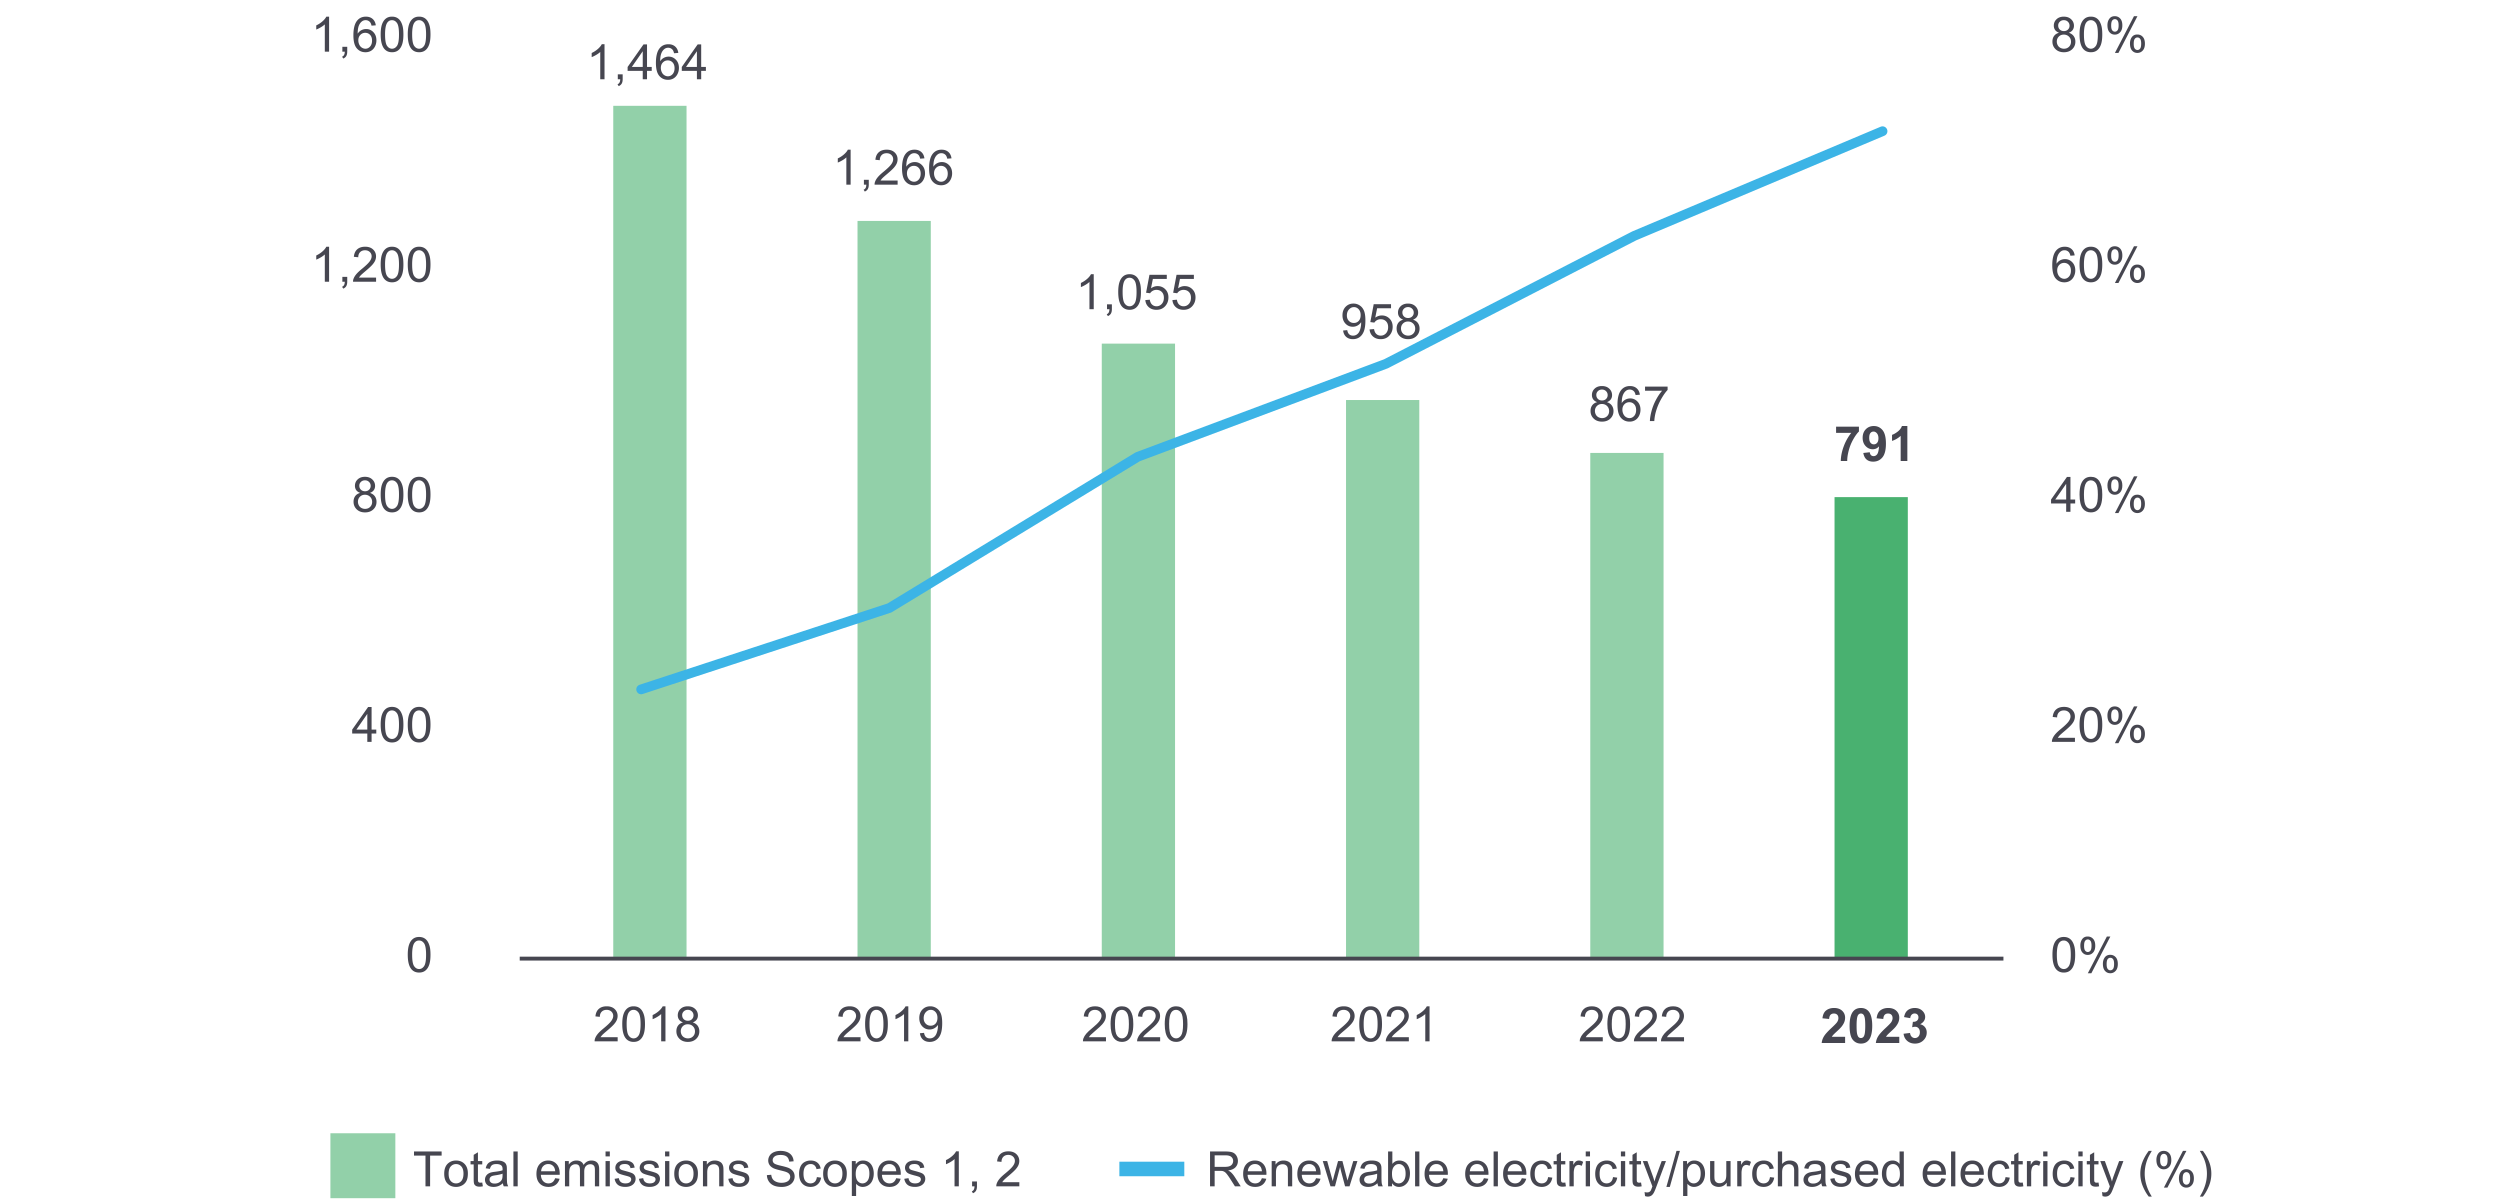 <svg xmlns="http://www.w3.org/2000/svg" width="770" height="370" viewBox="0 0 770 370"><g data-name="Diagramme"><path fill="#92d0a9" d="M101.766 349.043h20v20h-20z"/><path fill="#3cb4e6" d="M344.766 357.803h20v4.479h-20z"/></g><g data-name="Grafiken"><g fill="none"><path d="M113.525 295.449c0 3.527-2.041 5.474-5.624 5.474-3.161 0-5.302-1.899-5.352-5.331 0-3.479 2.34-5.395 5.625-5.395 3.409 0 5.351 1.947 5.351 5.251zm-8.785.16c0 2.697 1.294 4.23 3.285 4.23 2.24 0 3.31-1.676 3.31-4.325 0-2.554-1.02-4.23-3.285-4.23-1.916 0-3.31 1.5-3.31 4.325zM84.005 229.116v-2.825h-7.517v-.926l7.218-6.624h2.364v6.448h2.265v1.101H86.07v2.825h-2.065zm0-3.926v-3.463c0-.543.024-1.085.074-1.628h-.074a29.032 29.032 0 01-1.345 1.532l-3.957 3.527v.032h5.302zM100.756 223.817c0 3.527-2.041 5.474-5.624 5.474-3.161 0-5.302-1.899-5.352-5.331 0-3.479 2.34-5.395 5.625-5.395 3.409 0 5.351 1.947 5.351 5.251zm-8.785.16c0 2.697 1.294 4.23 3.285 4.23 2.24 0 3.31-1.676 3.31-4.325 0-2.554-1.02-4.23-3.285-4.23-1.916 0-3.31 1.5-3.31 4.325zM113.525 223.817c0 3.527-2.041 5.474-5.624 5.474-3.161 0-5.302-1.899-5.352-5.331 0-3.479 2.34-5.395 5.625-5.395 3.409 0 5.351 1.947 5.351 5.251zm-8.785.16c0 2.697 1.294 4.23 3.285 4.23 2.24 0 3.31-1.676 3.31-4.325 0-2.554-1.02-4.23-3.285-4.23-1.916 0-3.31 1.5-3.31 4.325zM77.036 154.851c0-1.309 1.22-2.234 3.21-2.777l-.024-.048c-1.792-.543-2.563-1.436-2.563-2.33 0-1.644 2.165-2.761 5.002-2.761 3.136 0 4.704 1.261 4.704 2.554 0 .878-.672 1.82-2.663 2.426v.048c2.016.511 3.261 1.42 3.261 2.681 0 1.804-2.414 3.017-5.5 3.017-3.385 0-5.426-1.293-5.426-2.809zm8.71-.064c0-1.261-1.368-1.867-3.559-2.266-1.892.351-2.911 1.149-2.911 2.139-.075 1.053 1.169 1.979 3.234 1.979 1.967 0 3.235-.782 3.235-1.851zm-6.022-5.187c0 1.037 1.22 1.596 3.086 1.915 1.394-.303 2.464-.942 2.464-1.883 0-.83-.771-1.692-2.737-1.692-1.816 0-2.812.766-2.812 1.66zM100.756 152.185c0 3.527-2.041 5.474-5.624 5.474-3.161 0-5.302-1.899-5.352-5.331 0-3.479 2.34-5.395 5.625-5.395 3.409 0 5.351 1.947 5.351 5.251zm-8.785.16c0 2.697 1.294 4.23 3.285 4.23 2.24 0 3.31-1.676 3.31-4.325 0-2.554-1.02-4.23-3.285-4.23-1.916 0-3.31 1.5-3.31 4.325zM113.525 152.185c0 3.527-2.041 5.474-5.624 5.474-3.161 0-5.302-1.899-5.352-5.331 0-3.479 2.34-5.395 5.625-5.395 3.409 0 5.351 1.947 5.351 5.251zm-8.785.16c0 2.697 1.294 4.23 3.285 4.23 2.24 0 3.31-1.676 3.31-4.325 0-2.554-1.02-4.23-3.285-4.23-1.916 0-3.31 1.5-3.31 4.325z"/><g><path d="M69.219 76.786h-.05l-2.812.974-.424-1.069 3.534-1.213h1.866v10.374h-2.115v-9.066zM77.235 85.852v-.862l1.717-1.069c4.132-2.522 5.998-3.862 6.022-5.427 0-1.053-.796-2.027-3.21-2.027-1.469 0-2.688.479-3.435.878l-.696-.99c1.119-.607 2.712-1.053 4.579-1.053 3.483 0 4.952 1.532 4.952 3.017 0 1.915-2.165 3.463-5.574 5.57l-1.295.766v.032h7.268v1.165H77.235zM100.756 80.553c0 3.527-2.041 5.475-5.624 5.475-3.161 0-5.302-1.899-5.352-5.331 0-3.479 2.34-5.395 5.625-5.395 3.409 0 5.351 1.947 5.351 5.251zm-8.785.16c0 2.697 1.294 4.23 3.285 4.23 2.24 0 3.31-1.676 3.31-4.325 0-2.554-1.02-4.23-3.285-4.23-1.916 0-3.31 1.5-3.31 4.325zM113.525 80.553c0 3.527-2.041 5.475-5.624 5.475-3.161 0-5.302-1.899-5.352-5.331 0-3.479 2.34-5.395 5.625-5.395 3.409 0 5.351 1.947 5.351 5.251zm-8.785.16c0 2.697 1.294 4.23 3.285 4.23 2.24 0 3.31-1.676 3.31-4.325 0-2.554-1.02-4.23-3.285-4.23-1.916 0-3.31 1.5-3.31 4.325z"/></g><g><path d="M69.219 5.154h-.05l-2.812.974-.424-1.069 3.534-1.213h1.866V14.22h-2.115V5.154zM86.468 4.835c-.447-.016-1.02 0-1.642.064-3.435.367-5.252 1.979-5.625 3.687h.075c.771-.654 2.115-1.197 3.907-1.197 2.861 0 4.878 1.325 4.878 3.352 0 1.899-2.017 3.655-5.376 3.655-3.459 0-5.725-1.724-5.725-4.421 0-2.043 1.146-3.655 2.738-4.676 1.344-.846 3.136-1.373 5.177-1.532.646-.064 1.194-.08 1.592-.08v1.149zm-.622 5.985c0-1.484-1.318-2.378-3.335-2.378-1.318 0-2.538.527-3.136 1.277a.897.897 0 00-.248.622c.05 1.708 1.269 2.969 3.559 2.969 1.892 0 3.16-1.006 3.16-2.49zM100.756 8.921c0 3.527-2.041 5.475-5.624 5.475-3.161 0-5.302-1.899-5.352-5.331 0-3.479 2.34-5.395 5.625-5.395 3.409 0 5.351 1.947 5.351 5.251zm-8.785.16c0 2.697 1.294 4.23 3.285 4.23 2.24 0 3.31-1.676 3.31-4.325 0-2.554-1.02-4.23-3.285-4.23-1.916 0-3.31 1.5-3.31 4.325zM113.525 8.921c0 3.527-2.041 5.475-5.624 5.475-3.161 0-5.302-1.899-5.352-5.331 0-3.479 2.34-5.395 5.625-5.395 3.409 0 5.351 1.947 5.351 5.251zm-8.785.16c0 2.697 1.294 4.23 3.285 4.23 2.24 0 3.31-1.676 3.31-4.325 0-2.554-1.02-4.23-3.285-4.23-1.916 0-3.31 1.5-3.31 4.325z"/></g></g><path fill="#49b170" d="M565.038 153.112h22.569v141.653h-22.569z"/><path fill="#92d0a9" d="M489.807 139.502h22.569v155.263h-22.569zM414.576 123.206h22.569v171.559h-22.569zM339.345 105.835h22.569v188.93h-22.569zM264.114 68.049h22.569v226.716h-22.569zM188.883 32.591h22.569v262.174h-22.569z"/><g fill="none"><path d="M635.482 295.391c0 3.527-1.763 5.474-4.858 5.474-2.73 0-4.579-1.899-4.622-5.331 0-3.479 2.021-5.395 4.858-5.395 2.945 0 4.622 1.947 4.622 5.251zm-7.588.16c0 2.697 1.118 4.23 2.838 4.23 1.935 0 2.859-1.676 2.859-4.325 0-2.554-.882-4.23-2.838-4.23-1.655 0-2.859 1.5-2.859 4.325zM626.195 229.058v-.862l1.483-1.069c3.568-2.522 5.182-3.862 5.203-5.427 0-1.053-.688-2.027-2.773-2.027-1.269 0-2.322.479-2.968.878l-.602-.99c.968-.607 2.344-1.053 3.956-1.053 3.01 0 4.278 1.532 4.278 3.017 0 1.915-1.87 3.464-4.816 5.57l-1.117.766v.032h6.277v1.165h-8.922zM646.516 223.759c0 3.527-1.763 5.474-4.858 5.474-2.73 0-4.579-1.899-4.622-5.331 0-3.479 2.021-5.395 4.858-5.395 2.945 0 4.622 1.947 4.622 5.251zm-7.589.16c0 2.697 1.118 4.23 2.838 4.23 1.935 0 2.859-1.676 2.859-4.325 0-2.554-.882-4.23-2.838-4.23-1.655 0-2.859 1.5-2.859 4.325zM632.043 157.426v-2.825h-6.493v-.926l6.235-6.624h2.042v6.448h1.957v1.101h-1.957v2.825h-1.784zm0-3.926v-3.463c0-.543.021-1.085.064-1.628h-.064c-.43.607-.774 1.053-1.161 1.532l-3.418 3.527v.032h4.579zM646.516 152.127c0 3.527-1.763 5.474-4.858 5.474-2.73 0-4.579-1.899-4.622-5.331 0-3.479 2.021-5.395 4.858-5.395 2.945 0 4.622 1.947 4.622 5.251zm-7.589.16c0 2.697 1.118 4.23 2.838 4.23 1.935 0 2.859-1.676 2.859-4.325 0-2.554-.882-4.23-2.838-4.23-1.655 0-2.859 1.5-2.859 4.325z"/><g><path d="M634.171 76.409c-.387-.016-.881 0-1.419.064-2.967.367-4.536 1.979-4.858 3.687h.064c.666-.654 1.827-1.197 3.375-1.197 2.473 0 4.215 1.325 4.215 3.352 0 1.899-1.742 3.655-4.645 3.655-2.988 0-4.944-1.724-4.944-4.421 0-2.043.988-3.655 2.364-4.676 1.161-.846 2.709-1.373 4.473-1.532.559-.064 1.031-.08 1.375-.08v1.149zm-.537 5.985c0-1.484-1.14-2.378-2.881-2.378-1.14 0-2.193.527-2.709 1.277a.97.97 0 00-.215.622c.043 1.708 1.097 2.969 3.074 2.969 1.634 0 2.73-1.006 2.73-2.49zM646.516 80.495c0 3.527-1.763 5.475-4.858 5.475-2.73 0-4.579-1.899-4.622-5.331 0-3.479 2.021-5.395 4.858-5.395 2.945 0 4.622 1.947 4.622 5.251zm-7.589.16c0 2.697 1.118 4.23 2.838 4.23 1.935 0 2.859-1.676 2.859-4.325 0-2.554-.882-4.23-2.838-4.23-1.655 0-2.859 1.5-2.859 4.325z"/></g><g><path d="M626.023 11.528c0-1.309 1.053-2.234 2.773-2.777l-.021-.048c-1.549-.543-2.215-1.436-2.215-2.33 0-1.644 1.87-2.761 4.321-2.761 2.709 0 4.063 1.261 4.063 2.554 0 .878-.58 1.82-2.301 2.426v.048c1.742.511 2.816 1.421 2.816 2.681 0 1.804-2.085 3.017-4.751 3.017-2.924 0-4.687-1.293-4.687-2.809zm7.525-.063c0-1.261-1.183-1.867-3.074-2.266-1.634.351-2.516 1.149-2.516 2.139-.064 1.053 1.011 1.979 2.795 1.979 1.698 0 2.795-.782 2.795-1.851zm-5.203-5.188c0 1.037 1.054 1.596 2.666 1.915 1.204-.303 2.129-.942 2.129-1.883 0-.83-.667-1.692-2.365-1.692-1.569 0-2.43.766-2.43 1.66zM646.516 8.863c0 3.527-1.763 5.475-4.858 5.475-2.73 0-4.579-1.899-4.622-5.331 0-3.479 2.021-5.395 4.858-5.395 2.945 0 4.622 1.947 4.622 5.251zm-7.589.16c0 2.697 1.118 4.23 2.838 4.23 1.935 0 2.859-1.676 2.859-4.325 0-2.554-.882-4.23-2.838-4.23-1.655 0-2.859 1.5-2.859 4.325z"/></g><g stroke="#3cb4e6" stroke-linecap="round" stroke-miterlimit="10" stroke-width="3"><path d="M273.943 187.258l-76.47 25.072M350.413 140.697l-76.47 46.561M426.883 112.045l-76.47 28.652M503.353 72.647l-76.47 39.398M579.824 40.412l-76.471 32.235"/></g></g></g><g data-name="EN WEB" fill="#464650"><path d="M125.589 294.07c0-1.269.13-2.291.392-3.065.261-.774.649-1.371 1.164-1.791.516-.42 1.163-.63 1.944-.63.576 0 1.082.116 1.517.348.435.232.793.566 1.077 1.003.282.437.505.969.666 1.597.161.628.242 1.473.242 2.538 0 1.26-.13 2.277-.389 3.051s-.646 1.372-1.161 1.794c-.515.422-1.166.634-1.952.634-1.035 0-1.848-.371-2.438-1.113-.708-.894-1.062-2.349-1.062-4.365zm1.354 0c0 1.763.206 2.936.619 3.519.412.584.921.875 1.526.875s1.115-.293 1.527-.879c.413-.586.619-1.758.619-3.516 0-1.768-.206-2.942-.619-3.523-.412-.581-.926-.872-1.541-.872-.606 0-1.09.256-1.451.769-.453.654-.681 1.863-.681 3.625zM113.131 228.501v-2.571h-4.658v-1.208l4.899-6.958h1.077v6.958h1.45v1.208h-1.45v2.571h-1.318zm0-3.78v-4.841l-3.362 4.841h3.362zM117.247 223.205c0-1.269.13-2.291.392-3.065.261-.774.649-1.371 1.164-1.791.516-.42 1.163-.63 1.944-.63.576 0 1.082.116 1.517.348.435.232.793.566 1.077 1.003.282.437.505.969.666 1.597.161.628.242 1.473.242 2.538 0 1.26-.13 2.277-.389 3.051s-.646 1.372-1.161 1.794c-.515.422-1.166.634-1.952.634-1.035 0-1.848-.371-2.438-1.113-.708-.894-1.062-2.349-1.062-4.365zm1.355 0c0 1.763.206 2.936.619 3.519.412.584.921.875 1.526.875s1.115-.293 1.527-.879c.413-.586.619-1.758.619-3.516 0-1.768-.206-2.942-.619-3.523-.412-.581-.926-.872-1.541-.872-.606 0-1.09.256-1.451.769-.453.654-.681 1.863-.681 3.625zM125.59 223.205c0-1.269.13-2.291.392-3.065.261-.774.649-1.371 1.164-1.791.516-.42 1.163-.63 1.944-.63.576 0 1.082.116 1.517.348.435.232.793.566 1.077 1.003.282.437.505.969.666 1.597.161.628.242 1.473.242 2.538 0 1.26-.13 2.277-.389 3.051s-.646 1.372-1.161 1.794c-.515.422-1.166.634-1.952.634-1.035 0-1.848-.371-2.438-1.113-.708-.894-1.062-2.349-1.062-4.365zm1.354 0c0 1.763.206 2.936.619 3.519.412.584.921.875 1.526.875s1.115-.293 1.527-.879c.413-.586.619-1.758.619-3.516 0-1.768-.206-2.942-.619-3.523-.412-.581-.926-.872-1.541-.872-.606 0-1.09.256-1.451.769-.453.654-.681 1.863-.681 3.625zM101.36 86.772h-1.318v-8.401c-.317.303-.733.605-1.248.908-.516.303-.979.53-1.389.681v-1.274a7.99 7.99 0 001.934-1.26c.552-.493.942-.972 1.172-1.436h.85v10.781zM105.447 86.772v-1.501h1.501v1.501c0 .552-.098.997-.293 1.337-.195.339-.505.602-.93.787l-.366-.564c.278-.122.483-.302.615-.538.132-.237.205-.577.22-1.022h-.747zM115.833 85.505v1.267h-7.097c-.01-.317.041-.623.153-.916.181-.483.471-.959.868-1.428.398-.469.973-1.011 1.726-1.626 1.166-.957 1.955-1.715 2.365-2.274.41-.559.615-1.088.615-1.586 0-.522-.187-.963-.561-1.322-.373-.359-.86-.538-1.461-.538-.635 0-1.143.19-1.523.571s-.574.908-.578 1.582l-1.355-.139c.093-1.011.441-1.781 1.047-2.311.605-.53 1.419-.795 2.439-.795 1.03 0 1.846.286 2.446.857s.901 1.279.901 2.124c0 .43-.088.852-.264 1.267-.176.415-.468.852-.876 1.311-.407.459-1.085 1.089-2.032 1.89-.791.664-1.299 1.115-1.523 1.351-.225.237-.41.475-.557.714h5.266zM117.247 81.477c0-1.27.13-2.291.392-3.065.261-.774.649-1.371 1.164-1.791.516-.42 1.163-.63 1.944-.63.576 0 1.082.116 1.517.348.435.232.793.566 1.077 1.003.282.437.505.969.666 1.597.161.627.242 1.473.242 2.538 0 1.26-.13 2.277-.389 3.051s-.646 1.372-1.161 1.794c-.515.422-1.166.634-1.952.634-1.035 0-1.848-.371-2.438-1.113-.708-.894-1.062-2.349-1.062-4.365zm1.355 0c0 1.763.206 2.936.619 3.519.412.584.921.875 1.526.875s1.115-.293 1.527-.879c.413-.586.619-1.758.619-3.516 0-1.768-.206-2.942-.619-3.523-.412-.581-.926-.872-1.541-.872-.606 0-1.09.256-1.451.769-.453.654-.681 1.863-.681 3.625zM125.59 81.477c0-1.27.13-2.291.392-3.065.261-.774.649-1.371 1.164-1.791.516-.42 1.163-.63 1.944-.63.576 0 1.082.116 1.517.348.435.232.793.566 1.077 1.003.282.437.505.969.666 1.597.161.627.242 1.473.242 2.538 0 1.26-.13 2.277-.389 3.051s-.646 1.372-1.161 1.794c-.515.422-1.166.634-1.952.634-1.035 0-1.848-.371-2.438-1.113-.708-.894-1.062-2.349-1.062-4.365zm1.354 0c0 1.763.206 2.936.619 3.519.412.584.921.875 1.526.875s1.115-.293 1.527-.879c.413-.586.619-1.758.619-3.516 0-1.768-.206-2.942-.619-3.523-.412-.581-.926-.872-1.541-.872-.606 0-1.09.256-1.451.769-.453.654-.681 1.863-.681 3.625zM101.36 15.907h-1.318v-8.4c-.317.303-.733.605-1.248.908-.516.303-.979.53-1.389.681V7.822a7.99 7.99 0 001.934-1.26c.552-.493.942-.972 1.172-1.436h.85v10.781zM105.447 15.907v-1.501h1.501v1.501c0 .552-.098.997-.293 1.337-.195.339-.505.602-.93.787l-.366-.564c.278-.122.483-.302.615-.538.132-.237.205-.577.22-1.022h-.747zM115.745 7.8l-1.311.103c-.117-.518-.283-.894-.498-1.128a1.744 1.744 0 00-1.318-.564c-.42 0-.789.117-1.105.352-.416.303-.743.745-.982 1.326-.239.581-.363 1.409-.373 2.483.317-.483.705-.842 1.164-1.077s.94-.352 1.443-.352c.879 0 1.627.324 2.245.97.617.647.927 1.483.927 2.509 0 .674-.146 1.3-.437 1.879-.29.579-.689 1.022-1.197 1.329s-1.084.461-1.729.461c-1.099 0-1.995-.404-2.688-1.212-.693-.808-1.039-2.14-1.039-3.995 0-2.075.383-3.584 1.149-4.526.669-.82 1.569-1.23 2.702-1.23.845 0 1.537.237 2.077.71.539.474.862 1.128.97 1.963zm-5.383 4.628c0 .454.097.889.289 1.304.193.415.463.731.81.948.347.217.71.326 1.091.326.557 0 1.035-.225 1.436-.674.4-.449.602-1.06.602-1.831 0-.742-.198-1.327-.594-1.754-.396-.427-.894-.641-1.494-.641-.596 0-1.102.214-1.516.641-.416.427-.623.988-.623 1.681zM117.247 10.612c0-1.27.13-2.291.392-3.065.261-.774.649-1.371 1.164-1.791.516-.42 1.163-.63 1.944-.63.576 0 1.082.116 1.517.348.435.232.793.566 1.077 1.003.282.437.505.969.666 1.597.161.627.242 1.473.242 2.538 0 1.26-.13 2.277-.389 3.051s-.646 1.372-1.161 1.794c-.515.422-1.166.634-1.952.634-1.035 0-1.848-.371-2.438-1.113-.708-.894-1.062-2.349-1.062-4.365zm1.355 0c0 1.763.206 2.936.619 3.519.412.584.921.875 1.526.875s1.115-.293 1.527-.879c.413-.586.619-1.758.619-3.516 0-1.768-.206-2.942-.619-3.523-.412-.581-.926-.872-1.541-.872-.606 0-1.09.256-1.451.769-.453.654-.681 1.863-.681 3.625zM125.59 10.612c0-1.27.13-2.291.392-3.065.261-.774.649-1.371 1.164-1.791.516-.42 1.163-.63 1.944-.63.576 0 1.082.116 1.517.348.435.232.793.566 1.077 1.003.282.437.505.969.666 1.597.161.627.242 1.473.242 2.538 0 1.26-.13 2.277-.389 3.051s-.646 1.372-1.161 1.794c-.515.422-1.166.634-1.952.634-1.035 0-1.848-.371-2.438-1.113-.708-.894-1.062-2.349-1.062-4.365zm1.354 0c0 1.763.206 2.936.619 3.519.412.584.921.875 1.526.875s1.115-.293 1.527-.879c.413-.586.619-1.758.619-3.516 0-1.768-.206-2.942-.619-3.523-.412-.581-.926-.872-1.541-.872-.606 0-1.09.256-1.451.769-.453.654-.681 1.863-.681 3.625zM110.934 151.814c-.547-.2-.952-.486-1.216-.857s-.396-.815-.396-1.333c0-.781.28-1.438.843-1.97.561-.532 1.308-.798 2.24-.798.938 0 1.692.272 2.264.817.571.544.857 1.207.857 1.989 0 .498-.131.931-.393 1.3-.261.369-.658.653-1.189.853.658.215 1.16.562 1.505 1.04.344.479.517 1.05.517 1.714 0 .918-.325 1.69-.975 2.314-.649.625-1.504.938-2.563.938s-1.914-.314-2.563-.941c-.649-.627-.975-1.41-.975-2.347 0-.698.178-1.283.531-1.754.354-.471.858-.792 1.513-.963zm-.689 2.724c0 .376.089.74.268 1.091.178.352.443.624.795.817a2.32 2.32 0 001.135.289c.63 0 1.15-.203 1.561-.608.41-.405.615-.92.615-1.545 0-.635-.212-1.16-.634-1.575-.423-.415-.951-.623-1.586-.623-.62 0-1.134.205-1.542.615-.407.41-.611.923-.611 1.538zm.425-4.958c0 .508.163.923.491 1.245.326.322.751.483 1.273.483.508 0 .925-.16 1.249-.48.325-.32.487-.712.487-1.176 0-.483-.167-.89-.502-1.219-.334-.33-.75-.494-1.248-.494-.504 0-.921.161-1.253.483s-.498.708-.498 1.157zM117.247 152.341c0-1.269.13-2.291.392-3.065.261-.774.649-1.371 1.164-1.791.516-.42 1.163-.63 1.944-.63.576 0 1.082.116 1.517.348.435.232.793.566 1.077 1.003.282.437.505.969.666 1.597.161.628.242 1.473.242 2.538 0 1.26-.13 2.277-.389 3.051s-.646 1.372-1.161 1.794c-.515.422-1.166.634-1.952.634-1.035 0-1.848-.371-2.438-1.113-.708-.894-1.062-2.349-1.062-4.365zm1.355 0c0 1.763.206 2.936.619 3.519.412.584.921.875 1.526.875s1.115-.293 1.527-.879c.413-.586.619-1.758.619-3.516 0-1.768-.206-2.942-.619-3.523-.412-.581-.926-.872-1.541-.872-.606 0-1.09.256-1.451.769-.453.654-.681 1.863-.681 3.625zM125.59 152.341c0-1.269.13-2.291.392-3.065.261-.774.649-1.371 1.164-1.791.516-.42 1.163-.63 1.944-.63.576 0 1.082.116 1.517.348.435.232.793.566 1.077 1.003.282.437.505.969.666 1.597.161.628.242 1.473.242 2.538 0 1.26-.13 2.277-.389 3.051s-.646 1.372-1.161 1.794c-.515.422-1.166.634-1.952.634-1.035 0-1.848-.371-2.438-1.113-.708-.894-1.062-2.349-1.062-4.365zm1.354 0c0 1.763.206 2.936.619 3.519.412.584.921.875 1.526.875s1.115-.293 1.527-.879c.413-.586.619-1.758.619-3.516 0-1.768-.206-2.942-.619-3.523-.412-.581-.926-.872-1.541-.872-.606 0-1.09.256-1.451.769-.453.654-.681 1.863-.681 3.625zM632.156 294.07c0-1.269.13-2.291.392-3.065.261-.774.649-1.371 1.164-1.791.516-.42 1.163-.63 1.944-.63.576 0 1.082.116 1.517.348.435.232.793.566 1.077 1.003.282.437.505.969.666 1.597.161.628.242 1.473.242 2.538 0 1.26-.13 2.277-.389 3.051s-.646 1.372-1.161 1.794c-.515.422-1.166.634-1.952.634-1.035 0-1.848-.371-2.438-1.113-.708-.894-1.062-2.349-1.062-4.365zm1.355 0c0 1.763.206 2.936.619 3.519.412.584.921.875 1.526.875s1.115-.293 1.527-.879c.413-.586.619-1.758.619-3.516 0-1.768-.206-2.942-.619-3.523-.412-.581-.926-.872-1.541-.872-.606 0-1.09.256-1.451.769-.453.654-.681 1.863-.681 3.625zM640.747 291.206c0-.767.193-1.418.579-1.956.386-.537.944-.806 1.677-.806.674 0 1.232.241 1.674.721.442.481.663 1.188.663 2.12 0 .908-.224 1.608-.67 2.098-.447.491-.998.736-1.651.736s-1.19-.242-1.623-.725c-.432-.483-.648-1.213-.648-2.19zm2.293-1.853c-.327 0-.6.142-.816.425-.218.283-.326.803-.326 1.56 0 .688.109 1.173.33 1.454.219.281.49.421.812.421.332 0 .606-.142.824-.425.217-.283.326-.801.326-1.553 0-.693-.11-1.18-.33-1.461-.22-.281-.493-.421-.82-.421zm.008 10.408l5.873-11.316h1.07l-5.853 11.316h-1.091zm4.642-2.915c0-.771.193-1.425.579-1.959s.947-.802 1.685-.802c.674 0 1.231.241 1.674.721.441.481.662 1.188.662 2.12 0 .908-.223 1.608-.67 2.098-.446.491-1 .736-1.658.736-.65 0-1.19-.243-1.623-.729-.432-.486-.648-1.215-.648-2.186zm2.301-1.853c-.333 0-.607.142-.824.425-.218.283-.326.803-.326 1.56 0 .684.109 1.167.33 1.45.219.283.49.425.812.425.337 0 .614-.142.831-.425.218-.283.326-.801.326-1.553 0-.693-.11-1.18-.329-1.461-.221-.281-.494-.421-.82-.421zM639.084 227.234v1.267h-7.097c-.01-.317.041-.623.153-.916.181-.483.471-.959.868-1.428.398-.469.973-1.011 1.726-1.626 1.166-.957 1.955-1.715 2.365-2.274.41-.559.615-1.088.615-1.586 0-.522-.187-.963-.561-1.322-.373-.359-.86-.538-1.461-.538-.635 0-1.143.19-1.523.571s-.574.908-.578 1.582l-1.355-.139c.093-1.011.441-1.781 1.047-2.311.605-.53 1.419-.795 2.439-.795 1.03 0 1.846.286 2.446.857s.901 1.279.901 2.124c0 .43-.088.852-.264 1.267-.176.415-.468.852-.876 1.311-.407.459-1.085 1.089-2.032 1.89-.791.664-1.299 1.115-1.523 1.351-.225.237-.41.475-.557.714h5.266zM640.499 223.205c0-1.269.13-2.291.392-3.065.261-.774.649-1.371 1.164-1.791.516-.42 1.163-.63 1.944-.63.576 0 1.082.116 1.517.348.435.232.793.566 1.077 1.003.282.437.505.969.666 1.597.161.628.242 1.473.242 2.538 0 1.26-.13 2.277-.389 3.051s-.646 1.372-1.161 1.794c-.515.422-1.166.634-1.952.634-1.035 0-1.848-.371-2.438-1.113-.708-.894-1.062-2.349-1.062-4.365zm1.355 0c0 1.763.206 2.936.619 3.519.412.584.921.875 1.526.875s1.115-.293 1.527-.879c.413-.586.619-1.758.619-3.516 0-1.768-.206-2.942-.619-3.523-.412-.581-.926-.872-1.541-.872-.606 0-1.09.256-1.451.769-.453.654-.681 1.863-.681 3.625zM649.089 220.342c0-.767.193-1.418.579-1.956.386-.537.944-.806 1.677-.806.674 0 1.232.241 1.674.721.442.481.663 1.188.663 2.12 0 .908-.224 1.608-.67 2.098-.447.491-.998.736-1.651.736s-1.19-.242-1.623-.725c-.432-.483-.648-1.213-.648-2.19zm2.293-1.853c-.327 0-.6.142-.816.425-.218.283-.326.803-.326 1.56 0 .688.109 1.173.33 1.454.219.281.49.421.812.421.332 0 .606-.142.824-.425.217-.283.326-.801.326-1.553 0-.693-.11-1.18-.33-1.461-.22-.281-.493-.421-.82-.421zm.008 10.407l5.873-11.316h1.07l-5.853 11.316h-1.091zm4.642-2.915c0-.771.193-1.425.579-1.959s.947-.802 1.685-.802c.674 0 1.231.241 1.674.721.441.481.662 1.188.662 2.12 0 .908-.223 1.608-.67 2.098-.446.491-1 .736-1.658.736-.65 0-1.19-.243-1.623-.729-.432-.486-.648-1.215-.648-2.186zm2.301-1.853c-.333 0-.607.142-.824.425-.218.283-.326.803-.326 1.56 0 .684.109 1.167.33 1.45.219.283.49.425.812.425.337 0 .614-.142.831-.425.218-.283.326-.801.326-1.553 0-.693-.11-1.18-.329-1.461-.221-.281-.494-.421-.82-.421zM638.996 78.664l-1.311.103c-.117-.518-.283-.894-.498-1.128a1.744 1.744 0 00-1.318-.564c-.42 0-.789.117-1.105.352-.416.303-.743.745-.982 1.326-.239.581-.363 1.409-.373 2.483.317-.483.705-.842 1.164-1.077s.94-.352 1.443-.352c.879 0 1.627.324 2.245.97.617.647.927 1.483.927 2.509 0 .674-.146 1.3-.437 1.879-.29.579-.689 1.022-1.197 1.329s-1.084.461-1.729.461c-1.099 0-1.995-.404-2.688-1.212-.693-.808-1.039-2.14-1.039-3.995 0-2.075.383-3.584 1.149-4.526.669-.82 1.569-1.23 2.702-1.23.845 0 1.537.237 2.077.71.539.474.862 1.128.97 1.963zm-5.383 4.629c0 .454.097.889.289 1.304.193.415.463.731.81.948.347.217.71.326 1.091.326.557 0 1.035-.225 1.436-.674.4-.449.602-1.06.602-1.831 0-.742-.198-1.327-.594-1.754-.396-.427-.894-.641-1.494-.641-.596 0-1.102.214-1.516.641-.416.427-.623.988-.623 1.681zM640.499 81.477c0-1.27.13-2.291.392-3.065.261-.774.649-1.371 1.164-1.791.516-.42 1.163-.63 1.944-.63.576 0 1.082.116 1.517.348.435.232.793.566 1.077 1.003.282.437.505.969.666 1.597.161.627.242 1.473.242 2.538 0 1.26-.13 2.277-.389 3.051s-.646 1.372-1.161 1.794c-.515.422-1.166.634-1.952.634-1.035 0-1.848-.371-2.438-1.113-.708-.894-1.062-2.349-1.062-4.365zm1.355 0c0 1.763.206 2.936.619 3.519.412.584.921.875 1.526.875s1.115-.293 1.527-.879c.413-.586.619-1.758.619-3.516 0-1.768-.206-2.942-.619-3.523-.412-.581-.926-.872-1.541-.872-.606 0-1.09.256-1.451.769-.453.654-.681 1.863-.681 3.625zM649.089 78.613c0-.767.193-1.418.579-1.956.386-.537.944-.806 1.677-.806.674 0 1.232.241 1.674.721.442.481.663 1.188.663 2.12 0 .908-.224 1.608-.67 2.098-.447.491-.998.736-1.651.736s-1.19-.242-1.623-.725c-.432-.483-.648-1.213-.648-2.19zm2.293-1.853c-.327 0-.6.142-.816.425-.218.283-.326.803-.326 1.56 0 .688.109 1.173.33 1.454.219.281.49.421.812.421.332 0 .606-.142.824-.425.217-.283.326-.801.326-1.553 0-.693-.11-1.18-.33-1.461-.22-.281-.493-.421-.82-.421zm.008 10.407l5.873-11.316h1.07l-5.853 11.316h-1.091zm4.642-2.915c0-.771.193-1.425.579-1.959s.947-.802 1.685-.802c.674 0 1.231.241 1.674.721.441.481.662 1.188.662 2.12 0 .908-.223 1.608-.67 2.098-.446.491-1 .736-1.658.736-.65 0-1.19-.243-1.623-.729-.432-.486-.648-1.215-.648-2.186zm2.301-1.853c-.333 0-.607.142-.824.425-.218.283-.326.803-.326 1.56 0 .684.109 1.167.33 1.45.219.283.49.425.812.425.337 0 .614-.142.831-.425.218-.283.326-.801.326-1.553 0-.693-.11-1.18-.329-1.461-.221-.281-.494-.421-.82-.421z"/><g><path d="M634.185 10.085c-.547-.2-.952-.486-1.216-.857s-.396-.815-.396-1.333c0-.781.28-1.438.843-1.97.561-.532 1.308-.798 2.24-.798.938 0 1.692.272 2.264.817.571.544.857 1.207.857 1.989 0 .498-.131.931-.393 1.3-.261.369-.658.653-1.189.853.658.215 1.16.562 1.505 1.04.344.479.517 1.05.517 1.714 0 .918-.325 1.689-.975 2.314-.649.625-1.504.938-2.563.938s-1.914-.314-2.563-.941c-.649-.627-.975-1.41-.975-2.347 0-.698.178-1.283.531-1.754.354-.471.858-.792 1.513-.963zm-.689 2.724c0 .376.089.74.268 1.091.178.352.443.624.795.817a2.32 2.32 0 001.135.289c.63 0 1.15-.203 1.561-.608.41-.405.615-.92.615-1.545 0-.635-.212-1.16-.634-1.575-.423-.415-.951-.623-1.586-.623-.62 0-1.134.205-1.542.615-.407.41-.611.923-.611 1.538zm.425-4.958c0 .508.163.923.491 1.245.326.322.751.483 1.273.483.508 0 .925-.16 1.249-.48.325-.32.487-.712.487-1.176 0-.483-.167-.89-.502-1.219-.334-.33-.75-.494-1.248-.494-.504 0-.921.161-1.253.483s-.498.708-.498 1.157zM640.499 10.612c0-1.27.13-2.291.392-3.065.261-.774.649-1.371 1.164-1.791.516-.42 1.163-.63 1.944-.63.576 0 1.082.116 1.517.348.435.232.793.566 1.077 1.003.282.437.505.969.666 1.597.161.627.242 1.473.242 2.538 0 1.26-.13 2.277-.389 3.051s-.646 1.372-1.161 1.794c-.515.422-1.166.634-1.952.634-1.035 0-1.848-.371-2.438-1.113-.708-.894-1.062-2.349-1.062-4.365zm1.355 0c0 1.763.206 2.936.619 3.519.412.584.921.875 1.526.875s1.115-.293 1.527-.879c.413-.586.619-1.758.619-3.516 0-1.768-.206-2.942-.619-3.523-.412-.581-.926-.872-1.541-.872-.606 0-1.09.256-1.451.769-.453.654-.681 1.863-.681 3.625zM649.089 7.748c0-.767.193-1.418.579-1.956.386-.537.944-.806 1.677-.806.674 0 1.232.241 1.674.721.442.481.663 1.188.663 2.12 0 .908-.224 1.608-.67 2.098-.447.491-.998.736-1.651.736s-1.19-.242-1.623-.725c-.432-.483-.648-1.213-.648-2.19zm2.293-1.853c-.327 0-.6.142-.816.425-.218.283-.326.803-.326 1.56 0 .688.109 1.173.33 1.454.219.281.49.421.812.421.332 0 .606-.142.824-.425.217-.283.326-.801.326-1.553 0-.693-.11-1.18-.33-1.461-.22-.281-.493-.421-.82-.421zm.008 10.408l5.873-11.316h1.07l-5.853 11.316h-1.091zm4.642-2.915c0-.771.193-1.425.579-1.959s.947-.802 1.685-.802c.674 0 1.231.241 1.674.721.441.481.662 1.188.662 2.12 0 .908-.223 1.608-.67 2.098-.446.491-1 .736-1.658.736-.65 0-1.19-.243-1.623-.729-.432-.486-.648-1.215-.648-2.186zm2.301-1.853c-.333 0-.607.142-.824.425-.218.283-.326.803-.326 1.56 0 .684.109 1.167.33 1.45.219.283.49.425.812.425.337 0 .614-.142.831-.425.218-.283.326-.801.326-1.553 0-.693-.11-1.18-.329-1.461-.221-.281-.494-.421-.82-.421z"/></g><g><path d="M636.382 157.636v-2.571h-4.658v-1.208l4.899-6.958h1.077v6.958h1.45v1.208h-1.45v2.571h-1.318zm0-3.779v-4.841l-3.362 4.841h3.362zM640.499 152.341c0-1.269.13-2.291.392-3.065.261-.774.649-1.371 1.164-1.791.516-.42 1.163-.63 1.944-.63.576 0 1.082.116 1.517.348.435.232.793.566 1.077 1.003.282.437.505.969.666 1.597.161.628.242 1.473.242 2.538 0 1.26-.13 2.277-.389 3.051s-.646 1.372-1.161 1.794c-.515.422-1.166.634-1.952.634-1.035 0-1.848-.371-2.438-1.113-.708-.894-1.062-2.349-1.062-4.365zm1.355 0c0 1.763.206 2.936.619 3.519.412.584.921.875 1.526.875s1.115-.293 1.527-.879c.413-.586.619-1.758.619-3.516 0-1.768-.206-2.942-.619-3.523-.412-.581-.926-.872-1.541-.872-.606 0-1.09.256-1.451.769-.453.654-.681 1.863-.681 3.625zM649.089 149.477c0-.767.193-1.418.579-1.956.386-.537.944-.806 1.677-.806.674 0 1.232.241 1.674.721.442.481.663 1.188.663 2.12 0 .908-.224 1.608-.67 2.098-.447.491-.998.736-1.651.736s-1.19-.242-1.623-.725c-.432-.483-.648-1.213-.648-2.19zm2.293-1.853c-.327 0-.6.142-.816.425-.218.283-.326.803-.326 1.56 0 .688.109 1.173.33 1.454.219.281.49.421.812.421.332 0 .606-.142.824-.425.217-.283.326-.801.326-1.553 0-.693-.11-1.18-.33-1.461-.22-.281-.493-.421-.82-.421zm.008 10.408l5.873-11.316h1.07l-5.853 11.316h-1.091zm4.642-2.915c0-.771.193-1.425.579-1.959s.947-.802 1.685-.802c.674 0 1.231.241 1.674.721.441.481.662 1.188.662 2.12 0 .908-.223 1.608-.67 2.098-.446.491-1 .736-1.658.736-.65 0-1.19-.243-1.623-.729-.432-.486-.648-1.215-.648-2.186zm2.301-1.853c-.333 0-.607.142-.824.425-.218.283-.326.803-.326 1.56 0 .684.109 1.167.33 1.45.219.283.49.425.812.425.337 0 .614-.142.831-.425.218-.283.326-.801.326-1.553 0-.693-.11-1.18-.329-1.461-.221-.281-.494-.421-.82-.421z"/></g><g><path d="M190.24 319.456v1.267h-7.097c-.01-.317.041-.623.153-.916.181-.483.471-.959.868-1.428.398-.469.973-1.011 1.726-1.626 1.166-.957 1.955-1.715 2.365-2.274.41-.559.615-1.088.615-1.586 0-.522-.187-.963-.561-1.322-.373-.359-.86-.538-1.461-.538-.635 0-1.143.19-1.523.571s-.574.908-.578 1.582l-1.355-.139c.093-1.011.441-1.781 1.047-2.311.605-.53 1.419-.795 2.439-.795 1.03 0 1.846.286 2.446.857s.901 1.279.901 2.124c0 .43-.088.852-.264 1.267-.176.415-.468.852-.876 1.311-.407.459-1.085 1.089-2.032 1.89-.791.664-1.299 1.115-1.523 1.351-.225.237-.41.475-.557.714h5.266zM191.655 315.428c0-1.269.13-2.291.392-3.065.261-.774.649-1.371 1.164-1.791.516-.42 1.163-.63 1.944-.63.576 0 1.082.116 1.517.348.435.232.793.566 1.077 1.003.282.437.505.969.666 1.597.161.628.242 1.473.242 2.538 0 1.26-.13 2.277-.389 3.051s-.646 1.372-1.161 1.794c-.515.422-1.166.634-1.952.634-1.035 0-1.848-.371-2.438-1.113-.708-.894-1.062-2.349-1.062-4.365zm1.355 0c0 1.763.206 2.936.619 3.519.412.584.921.875 1.526.875s1.115-.293 1.527-.879c.413-.586.619-1.758.619-3.516 0-1.768-.206-2.942-.619-3.523-.412-.581-.926-.872-1.541-.872-.606 0-1.09.256-1.451.769-.453.654-.681 1.863-.681 3.625zM204.962 320.723h-1.318v-8.401c-.317.303-.733.606-1.248.908-.516.303-.979.53-1.389.681v-1.274a7.99 7.99 0 001.934-1.26c.552-.493.942-.972 1.172-1.436h.85v10.781zM210.367 314.9c-.547-.2-.952-.486-1.216-.857s-.396-.815-.396-1.333c0-.781.28-1.438.843-1.97.561-.532 1.308-.798 2.24-.798.938 0 1.692.272 2.264.817.571.544.857 1.207.857 1.989 0 .498-.131.931-.393 1.3-.261.369-.658.653-1.189.853.658.215 1.16.562 1.505 1.04.344.479.517 1.05.517 1.714 0 .918-.325 1.69-.975 2.314-.649.625-1.504.938-2.563.938s-1.914-.314-2.563-.941c-.649-.627-.975-1.41-.975-2.347 0-.698.178-1.283.531-1.754.354-.471.858-.792 1.513-.963zm-.688 2.725c0 .376.089.74.268 1.091.178.352.443.624.795.817a2.32 2.32 0 001.135.289c.63 0 1.15-.203 1.561-.608.41-.405.615-.92.615-1.545 0-.635-.212-1.16-.634-1.575-.423-.415-.951-.623-1.586-.623-.62 0-1.134.205-1.542.615-.407.41-.611.923-.611 1.538zm.425-4.959c0 .508.163.923.491 1.245.326.322.751.483 1.273.483.508 0 .925-.16 1.249-.48.325-.32.487-.712.487-1.176 0-.483-.167-.89-.502-1.219-.334-.33-.75-.494-1.248-.494-.504 0-.921.161-1.253.483s-.498.708-.498 1.157z"/></g><g><path d="M131.049 365.394v-9.47h-3.537v-1.267h8.511v1.267h-3.552v9.47h-1.422zM136.821 361.505c0-1.44.4-2.507 1.201-3.201.669-.576 1.484-.864 2.446-.864 1.069 0 1.943.35 2.622 1.051.679.701 1.018 1.669 1.018 2.904 0 1.001-.149 1.788-.45 2.362a3.188 3.188 0 01-1.311 1.337c-.574.317-1.2.476-1.879.476-1.089 0-1.969-.349-2.641-1.047-.671-.698-1.007-1.704-1.007-3.018zm1.356 0c0 .996.217 1.742.651 2.238.435.496.981.743 1.641.743.654 0 1.198-.249 1.634-.747.434-.498.651-1.257.651-2.278 0-.962-.219-1.691-.655-2.186-.438-.496-.98-.743-1.63-.743-.659 0-1.206.247-1.641.74-.435.493-.651 1.238-.651 2.234zM148.532 364.214l.19 1.165a4.896 4.896 0 01-.996.117c-.479 0-.85-.076-1.113-.227s-.449-.35-.557-.597c-.107-.247-.161-.765-.161-1.556v-4.475h-.967v-1.025h.967v-1.926l1.311-.791v2.717h1.326v1.025h-1.326v4.548c0 .376.023.618.07.725a.546.546 0 00.227.256c.105.064.255.095.451.095.146 0 .339-.017.578-.051zM154.897 364.434c-.488.415-.958.708-1.41.879a4.07 4.07 0 01-1.453.256c-.855 0-1.512-.209-1.971-.626s-.688-.951-.688-1.6c0-.381.087-.729.26-1.044.174-.315.4-.568.682-.758.28-.19.597-.334.948-.432a9.573 9.573 0 011.172-.198c1.064-.127 1.848-.278 2.352-.454l.007-.344c0-.537-.124-.916-.374-1.135-.336-.298-.837-.447-1.501-.447-.62 0-1.078.109-1.373.326-.296.217-.515.602-.655 1.154l-1.289-.176c.117-.552.31-.997.578-1.337.269-.339.656-.601 1.164-.784s1.097-.275 1.766-.275c.664 0 1.203.078 1.619.234.414.156.72.353.915.59.195.237.332.536.41.897.044.225.065.63.065 1.216v1.758c0 1.226.028 2.001.085 2.325.056.325.167.636.333.934h-1.377a2.784 2.784 0 01-.264-.959zm-.109-2.944c-.479.195-1.197.361-2.154.498-.541.078-.925.166-1.149.264a1.16 1.16 0 00-.521.428 1.127 1.127 0 00-.183.626c0 .352.133.645.399.879.266.234.655.352 1.168.352.508 0 .959-.111 1.355-.333.395-.222.686-.526.871-.912.142-.298.213-.737.213-1.318v-.483zM158.134 365.394v-10.737h1.318v10.737h-1.318zM170.988 362.889l1.362.168c-.215.796-.613 1.414-1.193 1.853-.582.439-1.324.659-2.227.659-1.139 0-2.04-.35-2.707-1.051-.666-.701-1-1.683-1-2.948 0-1.309.338-2.324 1.012-3.047.674-.723 1.547-1.084 2.621-1.084 1.041 0 1.891.354 2.549 1.062.66.708.989 1.704.989 2.988 0 .078-.003.195-.007.352h-5.801c.048.855.29 1.509.725 1.963s.977.681 1.626.681c.483 0 .896-.127 1.237-.381.342-.254.613-.659.813-1.216zm-4.329-2.132h4.344c-.059-.654-.225-1.145-.498-1.472-.42-.508-.965-.762-1.633-.762-.606 0-1.115.203-1.527.608-.413.405-.641.947-.686 1.626zM174.005 365.394v-7.778h1.18v1.091c.244-.381.568-.687.975-.919a2.73 2.73 0 011.384-.348c.576 0 1.049.12 1.417.359.369.239.629.574.78 1.003.615-.908 1.416-1.362 2.402-1.362.771 0 1.364.214 1.78.641.414.427.622 1.085.622 1.974v5.339h-1.312v-4.9c0-.527-.042-.907-.128-1.139a1.096 1.096 0 00-.465-.56 1.448 1.448 0 00-.791-.212c-.547 0-1.001.182-1.362.546-.361.364-.542.946-.542 1.747v4.519h-1.318v-5.054c0-.586-.107-1.025-.322-1.318s-.566-.439-1.055-.439c-.371 0-.714.098-1.029.293a1.668 1.668 0 00-.685.857c-.142.376-.213.918-.213 1.626v4.036h-1.318zM186.509 356.172v-1.516h1.318v1.516h-1.318zm0 9.222v-7.778h1.318v7.778h-1.318zM189.306 363.072l1.305-.205c.072.523.276.923.611 1.201.334.278.802.417 1.402.417.605 0 1.055-.123 1.348-.37.293-.247.439-.536.439-.868a.8.8 0 00-.389-.703c-.181-.117-.629-.266-1.348-.447-.967-.244-1.637-.455-2.01-.634a1.945 1.945 0 01-.85-.74 1.96 1.96 0 01-.289-1.044c0-.347.079-.668.237-.963.159-.295.375-.541.648-.736.205-.151.484-.279.839-.385a3.984 3.984 0 011.139-.157c.61 0 1.146.088 1.607.264.462.176.803.414 1.021.714.221.3.371.702.455 1.205l-1.289.176c-.059-.4-.229-.713-.51-.938-.28-.225-.678-.337-1.189-.337-.606 0-1.038.1-1.297.3-.259.2-.389.435-.389.703 0 .171.054.325.162.461.106.142.275.259.505.352.132.049.521.161 1.165.337.932.249 1.583.453 1.951.612.369.159.658.389.868.692.21.303.315.679.315 1.128 0 .439-.129.853-.385 1.241-.257.388-.627.688-1.109.901-.484.212-1.031.319-1.641.319-1.012 0-1.781-.21-2.312-.63-.529-.42-.868-1.042-1.015-1.868zM196.806 363.072l1.305-.205c.072.523.276.923.611 1.201.334.278.802.417 1.402.417.605 0 1.055-.123 1.348-.37.293-.247.439-.536.439-.868a.8.8 0 00-.389-.703c-.181-.117-.629-.266-1.348-.447-.967-.244-1.637-.455-2.01-.634a1.945 1.945 0 01-.85-.74 1.96 1.96 0 01-.289-1.044c0-.347.079-.668.237-.963.159-.295.375-.541.648-.736.205-.151.484-.279.839-.385a3.984 3.984 0 011.139-.157c.61 0 1.146.088 1.607.264.462.176.803.414 1.021.714.221.3.371.702.455 1.205l-1.289.176c-.059-.4-.229-.713-.51-.938-.28-.225-.678-.337-1.189-.337-.606 0-1.038.1-1.297.3-.259.2-.389.435-.389.703 0 .171.054.325.162.461.106.142.275.259.505.352.132.049.521.161 1.165.337.932.249 1.583.453 1.951.612.369.159.658.389.868.692.21.303.315.679.315 1.128 0 .439-.129.853-.385 1.241-.257.388-.627.688-1.109.901-.484.212-1.031.319-1.641.319-1.012 0-1.781-.21-2.312-.63-.529-.42-.868-1.042-1.015-1.868zM204.841 356.172v-1.516h1.318v1.516h-1.318zm0 9.222v-7.778h1.318v7.778h-1.318zM207.675 361.505c0-1.44.4-2.507 1.201-3.201.669-.576 1.484-.864 2.446-.864 1.069 0 1.943.35 2.622 1.051.679.701 1.018 1.669 1.018 2.904 0 1.001-.149 1.788-.45 2.362a3.188 3.188 0 01-1.311 1.337c-.574.317-1.2.476-1.879.476-1.089 0-1.969-.349-2.641-1.047-.671-.698-1.007-1.704-1.007-3.018zm1.355 0c0 .996.217 1.742.651 2.238.435.496.981.743 1.641.743.654 0 1.198-.249 1.634-.747.434-.498.651-1.257.651-2.278 0-.962-.219-1.691-.655-2.186-.438-.496-.98-.743-1.63-.743-.659 0-1.206.247-1.641.74-.435.493-.651 1.238-.651 2.234zM216.508 365.394v-7.778h1.188v1.106c.57-.854 1.396-1.282 2.475-1.282.469 0 .9.084 1.293.253.394.168.688.389.883.663.195.273.332.598.41.974.049.244.073.671.073 1.282v4.783h-1.318v-4.731c0-.537-.052-.939-.153-1.205a1.277 1.277 0 00-.546-.637 1.733 1.733 0 00-.919-.238c-.562 0-1.047.178-1.454.535-.408.357-.612 1.033-.612 2.029v4.248h-1.318zM224.323 363.072l1.305-.205c.072.523.276.923.611 1.201.334.278.802.417 1.402.417.605 0 1.055-.123 1.348-.37.293-.247.439-.536.439-.868a.8.8 0 00-.389-.703c-.181-.117-.629-.266-1.348-.447-.967-.244-1.637-.455-2.01-.634a1.945 1.945 0 01-.85-.74 1.96 1.96 0 01-.289-1.044c0-.347.079-.668.237-.963.159-.295.375-.541.648-.736.205-.151.484-.279.839-.385a3.984 3.984 0 011.139-.157c.61 0 1.146.088 1.607.264.462.176.803.414 1.021.714.221.3.371.702.455 1.205l-1.289.176c-.059-.4-.229-.713-.51-.938-.28-.225-.678-.337-1.189-.337-.606 0-1.038.1-1.297.3-.259.2-.389.435-.389.703 0 .171.054.325.162.461.106.142.275.259.505.352.132.049.521.161 1.165.337.932.249 1.583.453 1.951.612.369.159.658.389.868.692.21.303.315.679.315 1.128 0 .439-.129.853-.385 1.241-.257.388-.627.688-1.109.901-.484.212-1.031.319-1.641.319-1.012 0-1.781-.21-2.312-.63-.529-.42-.868-1.042-1.015-1.868zM236.203 361.944l1.34-.117c.063.537.212.978.443 1.322.232.344.592.623 1.08.835s1.038.319 1.648.319c.542 0 1.021-.081 1.436-.242s.724-.382.927-.663c.202-.281.304-.587.304-.919 0-.337-.098-.631-.293-.883-.195-.251-.518-.463-.967-.634-.288-.112-.926-.287-1.912-.524-.986-.237-1.677-.46-2.072-.67-.513-.268-.895-.602-1.146-1a2.453 2.453 0 01-.377-1.337c0-.542.154-1.049.461-1.52.309-.471.757-.829 1.348-1.073.591-.244 1.248-.366 1.971-.366.796 0 1.498.128 2.105.385.608.256 1.075.634 1.402 1.132s.503 1.062.527 1.692l-1.361.103c-.074-.679-.321-1.191-.744-1.538-.422-.347-1.046-.52-1.871-.52-.859 0-1.485.157-1.879.472-.393.315-.59.695-.59 1.139 0 .386.14.703.418.952.273.249.987.504 2.143.765 1.154.261 1.946.49 2.377.685.624.288 1.086.653 1.384 1.095.298.442.446.951.446 1.527 0 .571-.163 1.11-.49 1.615s-.797.898-1.41 1.179c-.612.281-1.303.421-2.068.421-.973 0-1.786-.142-2.443-.425a3.419 3.419 0 01-1.545-1.278 3.624 3.624 0 01-.59-1.93zM251.599 362.545l1.297.168c-.143.894-.505 1.593-1.088 2.098-.584.505-1.301.758-2.15.758-1.064 0-1.92-.348-2.566-1.044-.647-.696-.971-1.693-.971-2.992 0-.84.139-1.575.418-2.205.277-.63.701-1.102 1.271-1.417a3.767 3.767 0 011.856-.472c.845 0 1.535.214 2.072.641.537.427.882 1.034 1.033 1.82l-1.281.198c-.123-.522-.339-.916-.648-1.179a1.68 1.68 0 00-1.125-.396c-.664 0-1.203.238-1.618.714s-.622 1.229-.622 2.26c0 1.045.199 1.804.6 2.278.4.474.924.71 1.568.71.517 0 .949-.159 1.296-.476.347-.317.566-.806.659-1.465zM253.532 361.505c0-1.44.4-2.507 1.201-3.201.669-.576 1.484-.864 2.446-.864 1.069 0 1.943.35 2.622 1.051.679.701 1.018 1.669 1.018 2.904 0 1.001-.149 1.788-.45 2.362a3.188 3.188 0 01-1.311 1.337c-.574.317-1.2.476-1.879.476-1.089 0-1.969-.349-2.641-1.047-.671-.698-1.007-1.704-1.007-3.018zm1.356 0c0 .996.217 1.742.651 2.238.435.496.981.743 1.641.743.654 0 1.198-.249 1.634-.747.434-.498.651-1.257.651-2.278 0-.962-.219-1.691-.655-2.186-.438-.496-.98-.743-1.63-.743-.659 0-1.206.247-1.641.74-.435.493-.651 1.238-.651 2.234zM262.364 368.375v-10.759h1.201v1.011c.283-.396.604-.692.96-.89s.788-.297 1.296-.297c.664 0 1.25.171 1.758.513.508.342.892.824 1.15 1.447s.389 1.305.389 2.047c0 .796-.144 1.512-.429 2.15-.286.637-.701 1.126-1.245 1.465a3.202 3.202 0 01-1.718.509c-.439 0-.834-.093-1.183-.278a2.674 2.674 0 01-.861-.703v3.787h-1.318zm1.195-6.827c0 1.001.202 1.741.608 2.219.404.479.896.718 1.472.718.586 0 1.088-.248 1.505-.743.418-.496.627-1.263.627-2.303 0-.991-.204-1.733-.612-2.227-.407-.493-.895-.74-1.461-.74-.562 0-1.059.263-1.49.787-.433.525-.648 1.288-.648 2.289zM276.032 362.889l1.362.168c-.215.796-.613 1.414-1.193 1.853-.582.439-1.324.659-2.227.659-1.139 0-2.04-.35-2.707-1.051-.666-.701-1-1.683-1-2.948 0-1.309.338-2.324 1.012-3.047.674-.723 1.547-1.084 2.621-1.084 1.041 0 1.891.354 2.549 1.062.66.708.989 1.704.989 2.988 0 .078-.003.195-.007.352h-5.801c.048.855.29 1.509.725 1.963s.977.681 1.626.681c.483 0 .896-.127 1.237-.381.342-.254.613-.659.813-1.216zm-4.329-2.132h4.344c-.059-.654-.225-1.145-.498-1.472-.42-.508-.965-.762-1.633-.762-.606 0-1.115.203-1.527.608-.413.405-.641.947-.686 1.626zM278.522 363.072l1.305-.205c.072.523.276.923.611 1.201.334.278.802.417 1.402.417.605 0 1.055-.123 1.348-.37.293-.247.439-.536.439-.868a.8.8 0 00-.389-.703c-.181-.117-.629-.266-1.348-.447-.967-.244-1.637-.455-2.01-.634a1.945 1.945 0 01-.85-.74 1.96 1.96 0 01-.289-1.044c0-.347.079-.668.237-.963.159-.295.375-.541.648-.736.205-.151.484-.279.839-.385a3.984 3.984 0 011.139-.157c.61 0 1.146.088 1.607.264.462.176.803.414 1.021.714.221.3.371.702.455 1.205l-1.289.176c-.059-.4-.229-.713-.51-.938-.28-.225-.678-.337-1.189-.337-.606 0-1.038.1-1.297.3-.259.2-.389.435-.389.703 0 .171.054.325.162.461.106.142.275.259.505.352.132.049.521.161 1.165.337.932.249 1.583.453 1.951.612.369.159.658.389.868.692.21.303.315.679.315 1.128 0 .439-.129.853-.385 1.241-.257.388-.627.688-1.109.901-.484.212-1.031.319-1.641.319-1.012 0-1.781-.21-2.312-.63-.529-.42-.868-1.042-1.015-1.868zM295.316 365.394h-1.318v-8.401c-.317.303-.733.606-1.248.908-.516.303-.979.53-1.389.681v-1.274a7.99 7.99 0 001.934-1.26c.552-.493.942-.972 1.172-1.436h.85v10.781zM299.404 365.394v-1.501h1.501v1.501c0 .552-.098.997-.293 1.337-.195.339-.505.602-.93.787l-.366-.564c.278-.122.483-.302.615-.538.132-.237.205-.577.22-1.022h-.747zM313.956 364.127v1.267h-7.097c-.01-.317.041-.623.153-.916.181-.483.471-.959.868-1.428.398-.469.973-1.011 1.726-1.626 1.166-.957 1.955-1.715 2.365-2.274.41-.559.615-1.088.615-1.586 0-.522-.187-.963-.561-1.322-.373-.359-.86-.538-1.461-.538-.635 0-1.143.19-1.523.571s-.574.908-.578 1.582l-1.355-.139c.093-1.011.441-1.781 1.047-2.311.605-.53 1.419-.795 2.439-.795 1.03 0 1.846.286 2.446.857s.901 1.279.901 2.124c0 .43-.088.852-.264 1.267-.176.415-.468.852-.876 1.311-.407.459-1.085 1.089-2.032 1.89-.791.664-1.299 1.115-1.523 1.351-.225.237-.41.475-.557.714h5.266z"/></g><g><path d="M372.691 365.394v-10.737h4.76c.957 0 1.686.097 2.184.289.498.193.896.534 1.193 1.022.298.488.447 1.028.447 1.619 0 .762-.247 1.404-.74 1.926-.493.523-1.255.855-2.285.996.376.181.661.359.857.535.414.381.808.857 1.179 1.428l1.868 2.922h-1.787l-1.422-2.234a20.233 20.233 0 00-1.025-1.479c-.269-.342-.509-.581-.721-.718a2.147 2.147 0 00-.648-.286c-.161-.034-.425-.051-.791-.051h-1.648v4.768h-1.42zm1.42-5.999h3.055c.649 0 1.157-.067 1.523-.201.366-.134.645-.349.835-.645.19-.295.286-.616.286-.963 0-.508-.185-.925-.554-1.252-.368-.327-.951-.491-1.747-.491h-3.398v3.552zM388.657 362.889l1.362.168c-.215.796-.613 1.414-1.193 1.853-.582.439-1.324.659-2.227.659-1.139 0-2.04-.35-2.707-1.051-.666-.701-1-1.683-1-2.948 0-1.308.338-2.324 1.012-3.047.674-.723 1.547-1.084 2.621-1.084 1.041 0 1.891.354 2.549 1.062.66.708.989 1.704.989 2.988 0 .078-.003.195-.007.352h-5.801c.048.855.29 1.509.725 1.963s.977.681 1.626.681c.483 0 .896-.127 1.237-.381.342-.254.613-.659.813-1.216zm-4.329-2.132h4.344c-.059-.654-.225-1.145-.498-1.472-.42-.508-.965-.762-1.633-.762-.606 0-1.115.203-1.527.608-.413.405-.641.947-.686 1.626zM391.675 365.394v-7.778h1.188v1.106c.57-.854 1.396-1.282 2.475-1.282.469 0 .9.084 1.293.253.394.168.688.39.883.663.195.274.332.598.41.974.049.244.073.672.073 1.282v4.783h-1.318v-4.731c0-.537-.052-.939-.153-1.205a1.277 1.277 0 00-.546-.637 1.733 1.733 0 00-.919-.238c-.562 0-1.047.178-1.454.535-.408.357-.612 1.033-.612 2.029v4.248h-1.318zM405.343 362.889l1.362.168c-.215.796-.613 1.414-1.193 1.853-.582.439-1.324.659-2.227.659-1.139 0-2.04-.35-2.707-1.051-.666-.701-1-1.683-1-2.948 0-1.308.338-2.324 1.012-3.047.674-.723 1.547-1.084 2.621-1.084 1.041 0 1.891.354 2.549 1.062.66.708.989 1.704.989 2.988 0 .078-.003.195-.007.352h-5.801c.048.855.29 1.509.725 1.963s.977.681 1.626.681c.483 0 .896-.127 1.237-.381.342-.254.613-.659.813-1.216zm-4.329-2.132h4.344c-.059-.654-.225-1.145-.498-1.472-.42-.508-.965-.762-1.633-.762-.606 0-1.115.203-1.527.608-.413.405-.641.947-.686 1.626zM409.795 365.394l-2.38-7.778h1.362l1.238 4.49.461 1.67.402-1.604 1.238-4.556h1.355l1.164 4.512.389 1.487.446-1.501 1.333-4.497h1.281l-2.432 7.778h-1.369l-1.238-4.658-.3-1.326-1.575 5.984h-1.377zM424.268 364.434c-.488.415-.958.708-1.41.879a4.07 4.07 0 01-1.453.256c-.855 0-1.512-.209-1.971-.626s-.688-.951-.688-1.6c0-.381.087-.729.26-1.044.174-.315.4-.568.682-.758.28-.19.597-.334.948-.432a9.573 9.573 0 011.172-.198c1.064-.127 1.848-.278 2.352-.454l.007-.344c0-.537-.124-.916-.374-1.135-.336-.298-.837-.447-1.501-.447-.62 0-1.078.109-1.373.326-.296.217-.515.602-.655 1.154l-1.289-.176c.117-.552.31-.997.578-1.337.269-.339.656-.601 1.164-.784s1.097-.275 1.766-.275c.664 0 1.203.078 1.619.234.414.156.72.353.915.59.195.237.332.536.41.897.044.225.065.63.065 1.216v1.758c0 1.226.028 2.001.085 2.325.056.325.167.636.333.934h-1.377a2.784 2.784 0 01-.264-.959zm-.11-2.944c-.479.195-1.197.361-2.154.498-.541.078-.925.166-1.149.264a1.16 1.16 0 00-.521.428 1.127 1.127 0 00-.183.626c0 .352.133.645.399.879.266.234.655.352 1.168.352.508 0 .959-.111 1.355-.333.395-.222.686-.526.871-.912.142-.298.213-.737.213-1.318v-.483zM428.751 365.394h-1.224v-10.737h1.318v3.831c.557-.698 1.267-1.047 2.132-1.047.478 0 .931.097 1.358.289.427.193.778.464 1.055.813.275.349.491.77.647 1.263.156.493.234 1.021.234 1.582 0 1.333-.329 2.363-.988 3.091-.659.728-1.45 1.091-2.373 1.091-.918 0-1.639-.383-2.16-1.15v.974zm-.016-3.948c0 .933.127 1.607.381 2.021.415.679.977 1.018 1.686 1.018.575 0 1.073-.25 1.494-.751.419-.5.629-1.246.629-2.238 0-1.016-.201-1.765-.604-2.249-.403-.483-.891-.725-1.461-.725-.577 0-1.075.25-1.494.751-.421.501-.631 1.224-.631 2.172zM435.848 365.394v-10.737h1.318v10.737h-1.318zM444.534 362.889l1.362.168c-.215.796-.613 1.414-1.193 1.853-.582.439-1.324.659-2.227.659-1.139 0-2.04-.35-2.707-1.051-.666-.701-1-1.683-1-2.948 0-1.308.338-2.324 1.012-3.047.674-.723 1.547-1.084 2.621-1.084 1.041 0 1.891.354 2.549 1.062.66.708.989 1.704.989 2.988 0 .078-.003.195-.007.352h-5.801c.048.855.29 1.509.725 1.963s.977.681 1.626.681c.483 0 .896-.127 1.237-.381.342-.254.613-.659.813-1.216zm-4.329-2.132h4.344c-.059-.654-.225-1.145-.498-1.472-.42-.508-.965-.762-1.633-.762-.606 0-1.115.203-1.527.608-.413.405-.641.947-.686 1.626zM457.044 362.889l1.362.168c-.215.796-.613 1.414-1.193 1.853-.582.439-1.324.659-2.227.659-1.139 0-2.04-.35-2.707-1.051-.666-.701-1-1.683-1-2.948 0-1.308.338-2.324 1.012-3.047.674-.723 1.547-1.084 2.621-1.084 1.041 0 1.891.354 2.549 1.062.66.708.989 1.704.989 2.988 0 .078-.003.195-.007.352h-5.801c.048.855.29 1.509.725 1.963s.977.681 1.626.681c.483 0 .896-.127 1.237-.381.342-.254.613-.659.813-1.216zm-4.329-2.132h4.344c-.059-.654-.225-1.145-.498-1.472-.42-.508-.965-.762-1.633-.762-.606 0-1.115.203-1.527.608-.413.405-.641.947-.686 1.626zM460.031 365.394v-10.737h1.318v10.737h-1.318zM468.719 362.889l1.362.168c-.215.796-.613 1.414-1.193 1.853-.582.439-1.324.659-2.227.659-1.139 0-2.04-.35-2.707-1.051-.666-.701-1-1.683-1-2.948 0-1.308.338-2.324 1.012-3.047.674-.723 1.547-1.084 2.621-1.084 1.041 0 1.891.354 2.549 1.062.66.708.989 1.704.989 2.988 0 .078-.003.195-.007.352h-5.801c.048.855.29 1.509.725 1.963s.977.681 1.626.681c.483 0 .896-.127 1.237-.381.342-.254.613-.659.813-1.216zm-4.329-2.132h4.344c-.059-.654-.225-1.145-.498-1.472-.42-.508-.965-.762-1.633-.762-.606 0-1.115.203-1.527.608-.413.405-.641.947-.686 1.626zM476.812 362.545l1.297.168c-.143.894-.505 1.593-1.088 2.098-.584.505-1.301.758-2.15.758-1.064 0-1.92-.348-2.566-1.044-.647-.696-.971-1.693-.971-2.992 0-.84.139-1.575.418-2.205.277-.63.701-1.102 1.271-1.417a3.767 3.767 0 011.856-.472c.845 0 1.535.214 2.072.641.537.427.882 1.034 1.033 1.82l-1.281.198c-.123-.522-.339-.916-.648-1.179a1.68 1.68 0 00-1.125-.396c-.664 0-1.203.238-1.618.714s-.622 1.229-.622 2.26c0 1.045.199 1.804.6 2.278.4.474.924.71 1.568.71.517 0 .949-.159 1.296-.476.347-.317.566-.806.659-1.465zM482.115 364.214l.19 1.165a4.896 4.896 0 01-.996.117c-.479 0-.85-.076-1.113-.227a1.27 1.27 0 01-.557-.597c-.107-.246-.161-.765-.161-1.556v-4.475h-.967v-1.025h.967v-1.926l1.311-.791v2.717h1.326v1.025h-1.326v4.548c0 .376.023.618.07.725a.541.541 0 00.227.256c.105.064.255.095.451.095.146 0 .339-.017.578-.051zM483.39 365.394v-7.778h1.186v1.179c.303-.552.583-.916.839-1.091.257-.176.538-.264.847-.264.443 0 .896.142 1.354.425l-.454 1.223a1.892 1.892 0 00-.967-.286c-.288 0-.547.087-.776.26a1.408 1.408 0 00-.491.721 5.15 5.15 0 00-.219 1.538v4.072h-1.318zM488.406 356.172v-1.516h1.318v1.516h-1.318zm0 9.222v-7.778h1.318v7.778h-1.318zM496.807 362.545l1.297.168c-.143.894-.505 1.593-1.088 2.098-.584.505-1.301.758-2.15.758-1.064 0-1.92-.348-2.566-1.044-.647-.696-.971-1.693-.971-2.992 0-.84.139-1.575.418-2.205.277-.63.701-1.102 1.271-1.417a3.767 3.767 0 011.856-.472c.845 0 1.535.214 2.072.641.537.427.882 1.034 1.033 1.82l-1.281.198c-.123-.522-.339-.916-.648-1.179a1.68 1.68 0 00-1.125-.396c-.664 0-1.203.238-1.618.714s-.622 1.229-.622 2.26c0 1.045.199 1.804.6 2.278.4.474.924.71 1.568.71.517 0 .949-.159 1.296-.476.347-.317.566-.806.659-1.465zM499.238 356.172v-1.516h1.318v1.516h-1.318zm0 9.222v-7.778h1.318v7.778h-1.318zM505.442 364.214l.19 1.165a4.896 4.896 0 01-.996.117c-.479 0-.85-.076-1.113-.227a1.27 1.27 0 01-.557-.597c-.107-.246-.161-.765-.161-1.556v-4.475h-.967v-1.025h.967v-1.926l1.311-.791v2.717h1.326v1.025h-1.326v4.548c0 .376.023.618.07.725a.541.541 0 00.227.256c.105.064.255.095.451.095.146 0 .339-.017.578-.051zM506.672 368.389l-.146-1.238c.288.078.54.117.755.117.293 0 .527-.049.703-.146s.319-.234.433-.41c.082-.132.217-.459.402-.981a7.66 7.66 0 01.117-.322l-2.951-7.793h1.42l1.619 4.504c.21.571.397 1.172.564 1.802.15-.605.331-1.196.541-1.772l1.663-4.534h1.318l-2.959 7.91c-.317.854-.563 1.443-.739 1.765-.234.435-.504.753-.807.956s-.664.304-1.084.304c-.254 0-.537-.054-.85-.161zM513.242 365.577l3.113-11.104h1.055l-3.105 11.104h-1.062zM518.398 368.375v-10.759h1.201v1.011c.283-.396.604-.692.96-.89s.788-.297 1.296-.297c.664 0 1.25.171 1.758.513.508.342.892.824 1.15 1.447s.389 1.305.389 2.047c0 .796-.144 1.512-.429 2.15-.286.637-.701 1.126-1.245 1.465a3.202 3.202 0 01-1.718.509c-.439 0-.834-.093-1.183-.278a2.674 2.674 0 01-.861-.703v3.787h-1.318zm1.195-6.827c0 1.001.202 1.741.608 2.219.404.479.896.718 1.472.718.586 0 1.088-.248 1.505-.743.418-.495.627-1.263.627-2.303 0-.991-.204-1.733-.612-2.227-.407-.493-.895-.74-1.461-.74-.562 0-1.059.263-1.49.787-.433.525-.648 1.288-.648 2.289zM531.838 365.394v-1.143c-.605.879-1.428 1.318-2.468 1.318-.459 0-.888-.088-1.285-.264-.398-.176-.693-.397-.887-.663a2.493 2.493 0 01-.406-.978c-.054-.259-.081-.669-.081-1.23v-4.819h1.318v4.314c0 .688.027 1.152.081 1.392.083.347.259.619.527.817s.601.297.996.297.767-.101 1.113-.304c.347-.203.592-.478.736-.828.144-.349.216-.856.216-1.52v-4.167h1.318v7.778h-1.18zM535.069 365.394v-7.778h1.186v1.179c.303-.552.583-.916.839-1.091.257-.176.538-.264.847-.264.443 0 .896.142 1.354.425l-.454 1.223a1.892 1.892 0 00-.967-.286c-.288 0-.547.087-.776.26a1.408 1.408 0 00-.491.721 5.15 5.15 0 00-.219 1.538v4.072h-1.318zM545.154 362.545l1.297.168c-.143.894-.505 1.593-1.088 2.098-.584.505-1.301.758-2.15.758-1.064 0-1.92-.348-2.566-1.044-.647-.696-.971-1.693-.971-2.992 0-.84.139-1.575.418-2.205.277-.63.701-1.102 1.271-1.417a3.767 3.767 0 011.856-.472c.845 0 1.535.214 2.072.641.537.427.882 1.034 1.033 1.82l-1.281.198c-.123-.522-.339-.916-.648-1.179a1.68 1.68 0 00-1.125-.396c-.664 0-1.203.238-1.618.714s-.622 1.229-.622 2.26c0 1.045.199 1.804.6 2.278.4.474.924.71 1.568.71.517 0 .949-.159 1.296-.476.347-.317.566-.806.659-1.465zM547.578 365.394v-10.737h1.318v3.853c.615-.713 1.393-1.069 2.33-1.069.575 0 1.076.114 1.501.341s.729.541.912.941c.183.401.274.981.274 1.743v4.929h-1.318v-4.929c0-.659-.143-1.139-.429-1.439-.285-.3-.689-.45-1.212-.45-.391 0-.758.101-1.103.304a1.713 1.713 0 00-.735.824c-.146.347-.221.825-.221 1.436v4.255h-1.318zM560.996 364.434c-.488.415-.958.708-1.41.879a4.07 4.07 0 01-1.453.256c-.855 0-1.512-.209-1.971-.626s-.688-.951-.688-1.6c0-.381.087-.729.26-1.044.174-.315.4-.568.682-.758.28-.19.597-.334.948-.432a9.573 9.573 0 011.172-.198c1.064-.127 1.848-.278 2.352-.454l.007-.344c0-.537-.124-.916-.374-1.135-.336-.298-.837-.447-1.501-.447-.62 0-1.078.109-1.373.326-.296.217-.515.602-.655 1.154l-1.289-.176c.117-.552.31-.997.578-1.337.269-.339.656-.601 1.164-.784s1.097-.275 1.766-.275c.664 0 1.203.078 1.619.234.414.156.72.353.915.59.195.237.332.536.41.897.044.225.065.63.065 1.216v1.758c0 1.226.028 2.001.085 2.325.056.325.167.636.333.934h-1.377a2.784 2.784 0 01-.264-.959zm-.109-2.944c-.479.195-1.197.361-2.154.498-.541.078-.925.166-1.149.264a1.16 1.16 0 00-.521.428 1.127 1.127 0 00-.183.626c0 .352.133.645.399.879.266.234.655.352 1.168.352.508 0 .959-.111 1.355-.333.395-.222.686-.526.871-.912.142-.298.213-.737.213-1.318v-.483zM563.735 363.072l1.305-.205c.072.523.276.923.611 1.201.334.278.802.417 1.402.417.605 0 1.055-.123 1.348-.37.293-.246.439-.536.439-.868a.8.8 0 00-.389-.703c-.181-.117-.629-.266-1.348-.447-.967-.244-1.637-.455-2.01-.634a1.945 1.945 0 01-.85-.74 1.96 1.96 0 01-.289-1.044c0-.347.079-.668.237-.963.159-.295.375-.541.648-.736.205-.151.484-.279.839-.385a3.984 3.984 0 011.139-.157c.61 0 1.146.088 1.607.264.462.176.803.414 1.021.714.221.3.371.702.455 1.205l-1.289.176c-.059-.4-.229-.713-.51-.938-.28-.224-.678-.337-1.189-.337-.606 0-1.038.1-1.297.3-.259.2-.389.435-.389.703 0 .171.054.325.162.461.106.142.275.259.505.352.132.049.521.161 1.165.337.932.249 1.583.453 1.951.612.369.159.658.39.868.692.21.303.315.679.315 1.128 0 .439-.129.853-.385 1.241-.257.388-.627.688-1.109.901-.484.212-1.031.319-1.641.319-1.012 0-1.781-.21-2.312-.63-.529-.42-.868-1.042-1.015-1.868zM577.088 362.889l1.362.168c-.215.796-.613 1.414-1.193 1.853-.582.439-1.324.659-2.227.659-1.139 0-2.04-.35-2.707-1.051-.666-.701-1-1.683-1-2.948 0-1.308.338-2.324 1.012-3.047.674-.723 1.547-1.084 2.621-1.084 1.041 0 1.891.354 2.549 1.062.66.708.989 1.704.989 2.988 0 .078-.003.195-.007.352h-5.801c.048.855.29 1.509.725 1.963s.977.681 1.626.681c.483 0 .896-.127 1.237-.381.342-.254.613-.659.813-1.216zm-4.329-2.132h4.344c-.059-.654-.225-1.145-.498-1.472-.42-.508-.965-.762-1.633-.762-.606 0-1.115.203-1.527.608-.413.405-.641.947-.686 1.626zM585.152 365.394v-.981c-.493.772-1.219 1.157-2.176 1.157a3.05 3.05 0 01-1.71-.513c-.52-.342-.923-.819-1.208-1.432-.286-.613-.429-1.317-.429-2.113 0-.776.129-1.481.388-2.113.259-.632.647-1.117 1.165-1.454s1.096-.505 1.735-.505a2.592 2.592 0 012.147 1.07v-3.853h1.311v10.737h-1.223zm-4.168-3.882c0 .996.21 1.741.631 2.234.419.493.915.74 1.486.74.576 0 1.065-.235 1.469-.707.402-.471.604-1.19.604-2.157 0-1.064-.205-1.846-.615-2.344s-.915-.747-1.516-.747c-.586 0-1.075.239-1.469.718-.393.479-.59 1.233-.59 2.263zM597.94 362.889l1.362.168c-.215.796-.613 1.414-1.193 1.853-.582.439-1.324.659-2.227.659-1.139 0-2.04-.35-2.707-1.051-.666-.701-1-1.683-1-2.948 0-1.308.338-2.324 1.012-3.047.674-.723 1.547-1.084 2.621-1.084 1.041 0 1.891.354 2.549 1.062.66.708.989 1.704.989 2.988 0 .078-.003.195-.007.352h-5.801c.048.855.29 1.509.725 1.963s.977.681 1.626.681c.483 0 .896-.127 1.237-.381.342-.254.613-.659.813-1.216zm-4.329-2.132h4.344c-.059-.654-.225-1.145-.498-1.472-.42-.508-.965-.762-1.633-.762-.606 0-1.115.203-1.527.608-.413.405-.641.947-.686 1.626zM600.928 365.394v-10.737h1.318v10.737h-1.318zM609.614 362.889l1.362.168c-.215.796-.613 1.414-1.193 1.853-.582.439-1.324.659-2.227.659-1.139 0-2.04-.35-2.707-1.051-.666-.701-1-1.683-1-2.948 0-1.308.338-2.324 1.012-3.047.674-.723 1.547-1.084 2.621-1.084 1.041 0 1.891.354 2.549 1.062.66.708.989 1.704.989 2.988 0 .078-.003.195-.007.352h-5.801c.048.855.29 1.509.725 1.963s.977.681 1.626.681c.483 0 .896-.127 1.237-.381.342-.254.613-.659.813-1.216zm-4.329-2.132h4.344c-.059-.654-.225-1.145-.498-1.472-.42-.508-.965-.762-1.633-.762-.606 0-1.115.203-1.527.608-.413.405-.641.947-.686 1.626zM617.708 362.545l1.297.168c-.143.894-.505 1.593-1.088 2.098-.584.505-1.301.758-2.15.758-1.064 0-1.92-.348-2.566-1.044-.647-.696-.971-1.693-.971-2.992 0-.84.139-1.575.418-2.205.277-.63.701-1.102 1.271-1.417a3.767 3.767 0 011.856-.472c.845 0 1.535.214 2.072.641.537.427.882 1.034 1.033 1.82l-1.281.198c-.123-.522-.339-.916-.648-1.179a1.68 1.68 0 00-1.125-.396c-.664 0-1.203.238-1.618.714s-.622 1.229-.622 2.26c0 1.045.199 1.804.6 2.278.4.474.924.71 1.568.71.517 0 .949-.159 1.296-.476.347-.317.566-.806.659-1.465zM623.011 364.214l.19 1.165a4.896 4.896 0 01-.996.117c-.479 0-.85-.076-1.113-.227a1.27 1.27 0 01-.557-.597c-.107-.246-.161-.765-.161-1.556v-4.475h-.967v-1.025h.967v-1.926l1.311-.791v2.717h1.326v1.025h-1.326v4.548c0 .376.023.618.07.725a.541.541 0 00.227.256c.105.064.255.095.451.095.146 0 .339-.017.578-.051zM624.285 365.394v-7.778h1.186v1.179c.303-.552.583-.916.839-1.091.257-.176.538-.264.847-.264.443 0 .896.142 1.354.425l-.454 1.223a1.892 1.892 0 00-.967-.286c-.288 0-.547.087-.776.26a1.408 1.408 0 00-.491.721 5.15 5.15 0 00-.219 1.538v4.072h-1.318zM629.303 356.172v-1.516h1.318v1.516h-1.318zm0 9.222v-7.778h1.318v7.778h-1.318zM637.703 362.545l1.297.168c-.143.894-.505 1.593-1.088 2.098-.584.505-1.301.758-2.15.758-1.064 0-1.92-.348-2.566-1.044-.647-.696-.971-1.693-.971-2.992 0-.84.139-1.575.418-2.205.277-.63.701-1.102 1.271-1.417a3.767 3.767 0 011.856-.472c.845 0 1.535.214 2.072.641.537.427.882 1.034 1.033 1.82l-1.281.198c-.123-.522-.339-.916-.648-1.179a1.68 1.68 0 00-1.125-.396c-.664 0-1.203.238-1.618.714s-.622 1.229-.622 2.26c0 1.045.199 1.804.6 2.278.4.474.924.71 1.568.71.517 0 .949-.159 1.296-.476.347-.317.566-.806.659-1.465zM640.135 356.172v-1.516h1.318v1.516h-1.318zm0 9.222v-7.778h1.318v7.778h-1.318zM646.338 364.214l.19 1.165a4.896 4.896 0 01-.996.117c-.479 0-.85-.076-1.113-.227a1.27 1.27 0 01-.557-.597c-.107-.246-.161-.765-.161-1.556v-4.475h-.967v-1.025h.967v-1.926l1.311-.791v2.717h1.326v1.025h-1.326v4.548c0 .376.023.618.07.725a.541.541 0 00.227.256c.105.064.255.095.451.095.146 0 .339-.017.578-.051zM647.568 368.389l-.146-1.238c.288.078.54.117.755.117.293 0 .527-.049.703-.146s.319-.234.433-.41c.082-.132.217-.459.402-.981a7.66 7.66 0 01.117-.322l-2.951-7.793h1.42l1.619 4.504c.21.571.397 1.172.564 1.802.15-.605.331-1.196.541-1.772l1.663-4.534h1.318l-2.959 7.91c-.317.854-.563 1.443-.739 1.765-.234.435-.504.753-.807.956s-.664.304-1.084.304c-.254 0-.537-.054-.85-.161zM661.814 368.55c-.728-.918-1.343-1.992-1.846-3.223s-.754-2.505-.754-3.823c0-1.162.188-2.275.564-3.34.439-1.235 1.117-2.466 2.035-3.691h.945c-.591 1.016-.981 1.741-1.172 2.175a11.892 11.892 0 00-.703 2.109c-.21.913-.314 1.831-.314 2.754 0 2.349.729 4.695 2.189 7.039h-.945zM664.172 357.234c0-.766.193-1.418.579-1.956.386-.537.944-.806 1.677-.806.674 0 1.232.241 1.674.721.442.481.663 1.188.663 2.12 0 .908-.224 1.608-.67 2.098-.447.491-.998.736-1.651.736s-1.19-.242-1.623-.725c-.432-.483-.648-1.213-.648-2.19zm2.293-1.853c-.327 0-.6.142-.816.425-.218.283-.326.803-.326 1.56 0 .688.109 1.173.33 1.454.219.281.49.421.812.421.332 0 .606-.141.824-.425.217-.283.326-.801.326-1.553 0-.693-.11-1.18-.33-1.461-.22-.281-.493-.421-.82-.421zm.008 10.408l5.873-11.316h1.07l-5.853 11.316h-1.091zm4.642-2.915c0-.771.193-1.425.579-1.959s.947-.802 1.685-.802c.674 0 1.231.241 1.674.721.441.481.662 1.188.662 2.12 0 .908-.223 1.608-.67 2.098-.446.491-1 .736-1.658.736-.65 0-1.19-.243-1.623-.729-.432-.486-.648-1.214-.648-2.186zm2.301-1.853c-.333 0-.607.142-.824.425-.218.283-.326.803-.326 1.56 0 .684.109 1.167.33 1.45.219.283.49.425.812.425.337 0 .614-.141.831-.425.218-.283.326-.801.326-1.553 0-.693-.11-1.18-.329-1.461-.221-.281-.494-.421-.82-.421zM678.492 368.55h-.945c1.46-2.344 2.189-4.69 2.189-7.039 0-.918-.104-1.828-.314-2.732a11.53 11.53 0 00-.695-2.109c-.191-.439-.584-1.172-1.18-2.197h.945c.917 1.226 1.596 2.456 2.035 3.691a9.957 9.957 0 01.564 3.34 9.976 9.976 0 01-.758 3.823c-.506 1.23-1.12 2.305-1.842 3.223z"/></g><g><path d="M265.041 319.456v1.267h-7.097c-.01-.317.041-.623.153-.916.181-.483.471-.959.868-1.428.398-.469.973-1.011 1.726-1.626 1.166-.957 1.955-1.715 2.365-2.274.41-.559.615-1.088.615-1.586 0-.522-.187-.963-.561-1.322-.373-.359-.86-.538-1.461-.538-.635 0-1.143.19-1.523.571s-.574.908-.578 1.582l-1.355-.139c.093-1.011.441-1.781 1.047-2.311.605-.53 1.419-.795 2.439-.795 1.03 0 1.846.286 2.446.857s.901 1.279.901 2.124c0 .43-.088.852-.264 1.267-.176.415-.468.852-.876 1.311-.407.459-1.085 1.089-2.032 1.89-.791.664-1.299 1.115-1.523 1.351-.225.237-.41.475-.557.714h5.266zM266.456 315.428c0-1.269.13-2.291.392-3.065.261-.774.649-1.371 1.164-1.791.516-.42 1.163-.63 1.944-.63.576 0 1.082.116 1.517.348.435.232.793.566 1.077 1.003.282.437.505.969.666 1.597.161.628.242 1.473.242 2.538 0 1.26-.13 2.277-.389 3.051s-.646 1.372-1.161 1.794c-.515.422-1.166.634-1.952.634-1.035 0-1.848-.371-2.438-1.113-.708-.894-1.062-2.349-1.062-4.365zm1.355 0c0 1.763.206 2.936.619 3.519.412.584.921.875 1.526.875s1.115-.293 1.527-.879c.413-.586.619-1.758.619-3.516 0-1.768-.206-2.942-.619-3.523-.412-.581-.926-.872-1.541-.872-.606 0-1.09.256-1.451.769-.453.654-.681 1.863-.681 3.625zM279.763 320.723h-1.318v-8.401c-.317.303-.733.606-1.248.908-.516.303-.979.53-1.389.681v-1.274a7.99 7.99 0 001.934-1.26c.552-.493.942-.972 1.172-1.436h.85v10.781zM283.337 318.24l1.268-.117c.106.596.312 1.028.615 1.296.302.269.69.403 1.164.403a2.01 2.01 0 001.065-.278 2.26 2.26 0 00.751-.743c.195-.31.359-.729.49-1.256a6.557 6.557 0 00.198-1.611c0-.059-.003-.146-.007-.264-.264.42-.624.761-1.081 1.022a2.937 2.937 0 01-1.483.392c-.889 0-1.641-.322-2.256-.967s-.922-1.494-.922-2.549c0-1.089.32-1.965.963-2.629.642-.664 1.446-.996 2.413-.996a3.44 3.44 0 011.915.564c.579.376 1.019.912 1.318 1.608.301.696.451 1.703.451 3.021 0 1.372-.149 2.465-.447 3.278s-.741 1.432-1.329 1.857c-.589.425-1.278.637-2.069.637-.84 0-1.526-.233-2.059-.699-.532-.466-.852-1.122-.959-1.967zm5.398-4.739c0-.757-.202-1.357-.604-1.802-.403-.444-.888-.667-1.454-.667-.586 0-1.097.239-1.531.718-.435.479-.651 1.099-.651 1.86 0 .684.206 1.239.619 1.666.412.427.921.641 1.526.641.61 0 1.112-.214 1.506-.641.393-.427.59-1.019.59-1.776z"/></g><g><path d="M340.641 319.456v1.267h-7.097c-.01-.317.041-.623.153-.916.181-.483.471-.959.868-1.428.398-.469.973-1.011 1.726-1.626 1.166-.957 1.955-1.715 2.365-2.274.41-.559.615-1.088.615-1.586 0-.522-.187-.963-.561-1.322-.373-.359-.86-.538-1.461-.538-.635 0-1.143.19-1.523.571s-.574.908-.578 1.582l-1.355-.139c.093-1.011.441-1.781 1.047-2.311.605-.53 1.419-.795 2.439-.795 1.03 0 1.846.286 2.446.857s.901 1.279.901 2.124c0 .43-.088.852-.264 1.267-.176.415-.468.852-.876 1.311-.407.459-1.085 1.089-2.032 1.89-.791.664-1.299 1.115-1.523 1.351-.225.237-.41.475-.557.714h5.266zM342.056 315.428c0-1.269.13-2.291.392-3.065.261-.774.649-1.371 1.164-1.791.516-.42 1.163-.63 1.944-.63.576 0 1.082.116 1.517.348.435.232.793.566 1.077 1.003.282.437.505.969.666 1.597.161.628.242 1.473.242 2.538 0 1.26-.13 2.277-.389 3.051s-.646 1.372-1.161 1.794c-.515.422-1.166.634-1.952.634-1.035 0-1.848-.371-2.438-1.113-.708-.894-1.062-2.349-1.062-4.365zm1.354 0c0 1.763.206 2.936.619 3.519.412.584.921.875 1.526.875s1.115-.293 1.527-.879c.413-.586.619-1.758.619-3.516 0-1.768-.206-2.942-.619-3.523-.412-.581-.926-.872-1.541-.872-.606 0-1.09.256-1.451.769-.453.654-.681 1.863-.681 3.625zM357.325 319.456v1.267h-7.097c-.01-.317.041-.623.153-.916.181-.483.471-.959.868-1.428.398-.469.973-1.011 1.726-1.626 1.166-.957 1.955-1.715 2.365-2.274.41-.559.615-1.088.615-1.586 0-.522-.187-.963-.561-1.322-.373-.359-.86-.538-1.461-.538-.635 0-1.143.19-1.523.571s-.574.908-.578 1.582l-1.355-.139c.093-1.011.441-1.781 1.047-2.311.605-.53 1.419-.795 2.439-.795 1.03 0 1.846.286 2.446.857s.901 1.279.901 2.124c0 .43-.088.852-.264 1.267-.176.415-.468.852-.876 1.311-.407.459-1.085 1.089-2.032 1.89-.791.664-1.299 1.115-1.523 1.351-.225.237-.41.475-.557.714h5.266zM358.739 315.428c0-1.269.13-2.291.392-3.065.261-.774.649-1.371 1.164-1.791.516-.42 1.163-.63 1.944-.63.576 0 1.082.116 1.517.348.435.232.793.566 1.077 1.003.282.437.505.969.666 1.597.161.628.242 1.473.242 2.538 0 1.26-.13 2.277-.389 3.051s-.646 1.372-1.161 1.794c-.515.422-1.166.634-1.952.634-1.035 0-1.848-.371-2.438-1.113-.708-.894-1.062-2.349-1.062-4.365zm1.355 0c0 1.763.206 2.936.619 3.519.412.584.921.875 1.526.875s1.115-.293 1.527-.879c.413-.586.619-1.758.619-3.516 0-1.768-.206-2.942-.619-3.523-.412-.581-.926-.872-1.541-.872-.606 0-1.09.256-1.451.769-.453.654-.681 1.863-.681 3.625z"/></g><g><path d="M417.24 319.456v1.267h-7.097c-.01-.317.041-.623.153-.916.181-.483.471-.959.868-1.428.398-.469.973-1.011 1.726-1.626 1.166-.957 1.955-1.715 2.365-2.274.41-.559.615-1.088.615-1.586 0-.522-.187-.963-.561-1.322-.373-.359-.86-.538-1.461-.538-.635 0-1.143.19-1.523.571s-.574.908-.578 1.582l-1.355-.139c.093-1.011.441-1.781 1.047-2.311.605-.53 1.419-.795 2.439-.795 1.03 0 1.846.286 2.446.857s.901 1.279.901 2.124c0 .43-.088.852-.264 1.267-.176.415-.468.852-.876 1.311-.407.459-1.085 1.089-2.032 1.89-.791.664-1.299 1.115-1.523 1.351-.225.237-.41.475-.557.714h5.266zM418.655 315.428c0-1.269.13-2.291.392-3.065.261-.774.649-1.371 1.164-1.791.516-.42 1.163-.63 1.944-.63.576 0 1.082.116 1.517.348.435.232.793.566 1.077 1.003.282.437.505.969.666 1.597.161.628.242 1.473.242 2.538 0 1.26-.13 2.277-.389 3.051s-.646 1.372-1.161 1.794c-.515.422-1.166.634-1.952.634-1.035 0-1.848-.371-2.438-1.113-.708-.894-1.062-2.349-1.062-4.365zm1.355 0c0 1.763.206 2.936.619 3.519.412.584.921.875 1.526.875s1.115-.293 1.527-.879c.413-.586.619-1.758.619-3.516 0-1.768-.206-2.942-.619-3.523-.412-.581-.926-.872-1.541-.872-.606 0-1.09.256-1.451.769-.453.654-.681 1.863-.681 3.625zM433.925 319.456v1.267h-7.097c-.01-.317.041-.623.153-.916.181-.483.471-.959.868-1.428.398-.469.973-1.011 1.726-1.626 1.166-.957 1.955-1.715 2.365-2.274.41-.559.615-1.088.615-1.586 0-.522-.187-.963-.561-1.322-.373-.359-.86-.538-1.461-.538-.635 0-1.143.19-1.523.571s-.574.908-.578 1.582l-1.355-.139c.093-1.011.441-1.781 1.047-2.311.605-.53 1.419-.795 2.439-.795 1.03 0 1.846.286 2.446.857s.901 1.279.901 2.124c0 .43-.088.852-.264 1.267-.176.415-.468.852-.876 1.311-.407.459-1.085 1.089-2.032 1.89-.791.664-1.299 1.115-1.523 1.351-.225.237-.41.475-.557.714h5.266zM440.304 320.723h-1.318v-8.401c-.317.303-.733.606-1.248.908-.516.303-.979.53-1.389.681v-1.274a7.99 7.99 0 001.934-1.26c.552-.493.942-.972 1.172-1.436h.85v10.781z"/></g><path d="M160.073 294.652h456.984v1.2H160.073z"/><g><path d="M413.681 101.796l1.268-.117c.106.596.312 1.028.615 1.296.302.269.69.403 1.164.403a2.01 2.01 0 001.065-.278 2.26 2.26 0 00.751-.743c.195-.31.359-.729.49-1.256a6.557 6.557 0 00.198-1.611c0-.059-.003-.146-.007-.264-.264.42-.624.761-1.081 1.022a2.937 2.937 0 01-1.483.392c-.889 0-1.641-.322-2.256-.967s-.922-1.494-.922-2.549c0-1.089.32-1.965.963-2.629.642-.664 1.446-.996 2.413-.996a3.44 3.44 0 011.915.564c.579.376 1.019.912 1.318 1.608.301.696.451 1.703.451 3.021 0 1.372-.149 2.465-.447 3.278s-.741 1.432-1.329 1.857c-.589.425-1.278.637-2.069.637-.84 0-1.526-.233-2.059-.699-.532-.466-.852-1.122-.959-1.967zm5.398-4.739c0-.757-.202-1.357-.604-1.802-.403-.444-.888-.667-1.454-.667-.586 0-1.097.239-1.531.718-.435.479-.651 1.099-.651 1.86 0 .684.206 1.239.619 1.666.412.427.921.641 1.526.641.61 0 1.112-.214 1.506-.641.393-.427.59-1.019.59-1.776zM421.825 101.466l1.384-.117c.103.674.341 1.18.714 1.52.374.339.824.509 1.352.509.635 0 1.172-.239 1.611-.718.439-.478.659-1.113.659-1.904 0-.752-.211-1.345-.634-1.78-.422-.435-.976-.652-1.658-.652a2.292 2.292 0 00-1.956 1.04l-1.237-.161 1.039-5.515h5.34v1.26h-4.285l-.578 2.886c.645-.449 1.32-.674 2.029-.674.938 0 1.729.325 2.373.974.645.649.967 1.484.967 2.505 0 .972-.284 1.812-.85 2.52-.689.869-1.629 1.304-2.82 1.304-.977 0-1.773-.273-2.392-.82-.617-.547-.97-1.272-1.058-2.175zM432.196 98.456c-.547-.2-.952-.486-1.216-.857s-.396-.815-.396-1.333c0-.781.28-1.438.843-1.97.561-.532 1.308-.798 2.24-.798.938 0 1.692.272 2.264.817.571.544.857 1.207.857 1.989 0 .498-.131.931-.393 1.3-.261.369-.658.653-1.189.853.658.215 1.16.562 1.505 1.04.344.479.517 1.05.517 1.714 0 .918-.325 1.69-.975 2.314-.649.625-1.504.938-2.563.938s-1.914-.314-2.563-.941c-.649-.627-.975-1.41-.975-2.347 0-.698.178-1.283.531-1.754.354-.471.858-.792 1.513-.963zm-.688 2.724c0 .376.089.74.268 1.091.178.352.443.624.795.817a2.32 2.32 0 001.135.289c.63 0 1.15-.203 1.561-.608.41-.405.615-.92.615-1.545 0-.635-.212-1.16-.634-1.575-.423-.415-.951-.623-1.586-.623-.62 0-1.134.205-1.542.615-.407.41-.611.923-.611 1.538zm.425-4.958c0 .508.163.923.491 1.245.326.322.751.483 1.273.483.508 0 .925-.16 1.249-.48.325-.32.487-.712.487-1.176 0-.483-.167-.89-.502-1.219-.334-.33-.75-.494-1.248-.494-.504 0-.921.161-1.253.483s-.498.708-.498 1.157z"/></g><g><path d="M493.655 319.456v1.267h-7.097c-.01-.317.041-.623.153-.916.181-.483.471-.959.868-1.428.398-.469.973-1.011 1.726-1.626 1.166-.957 1.955-1.715 2.365-2.274.41-.559.615-1.088.615-1.586 0-.522-.187-.963-.561-1.322-.373-.359-.86-.538-1.461-.538-.635 0-1.143.19-1.523.571s-.574.908-.578 1.582l-1.355-.139c.093-1.011.441-1.781 1.047-2.311.605-.53 1.419-.795 2.439-.795 1.03 0 1.846.286 2.446.857s.901 1.279.901 2.124c0 .43-.088.852-.264 1.267-.176.415-.468.852-.876 1.311-.407.459-1.085 1.089-2.032 1.89-.791.664-1.299 1.115-1.523 1.351-.225.237-.41.475-.557.714h5.266zM495.07 315.428c0-1.269.13-2.291.392-3.065.261-.774.649-1.371 1.164-1.791.516-.42 1.163-.63 1.944-.63.576 0 1.082.116 1.517.348.435.232.793.566 1.077 1.003.282.437.505.969.666 1.597.161.628.242 1.473.242 2.538 0 1.26-.13 2.277-.389 3.051s-.646 1.372-1.161 1.794c-.515.422-1.166.634-1.952.634-1.035 0-1.848-.371-2.438-1.113-.708-.894-1.062-2.349-1.062-4.365zm1.355 0c0 1.763.206 2.936.619 3.519.412.584.921.875 1.526.875s1.115-.293 1.527-.879c.413-.586.619-1.758.619-3.516 0-1.768-.206-2.942-.619-3.523-.412-.581-.926-.872-1.541-.872-.606 0-1.09.256-1.451.769-.453.654-.681 1.863-.681 3.625zM510.34 319.456v1.267h-7.097c-.01-.317.041-.623.153-.916.181-.483.471-.959.868-1.428.398-.469.973-1.011 1.726-1.626 1.166-.957 1.955-1.715 2.365-2.274.41-.559.615-1.088.615-1.586 0-.522-.187-.963-.561-1.322-.373-.359-.86-.538-1.461-.538-.635 0-1.143.19-1.523.571s-.574.908-.578 1.582l-1.355-.139c.093-1.011.441-1.781 1.047-2.311.605-.53 1.419-.795 2.439-.795 1.03 0 1.846.286 2.446.857s.901 1.279.901 2.124c0 .43-.088.852-.264 1.267-.176.415-.468.852-.876 1.311-.407.459-1.085 1.089-2.032 1.89-.791.664-1.299 1.115-1.523 1.351-.225.237-.41.475-.557.714h5.266zM518.682 319.456v1.267h-7.097c-.01-.317.041-.623.153-.916.181-.483.471-.959.868-1.428.398-.469.973-1.011 1.726-1.626 1.166-.957 1.955-1.715 2.365-2.274.41-.559.615-1.088.615-1.586 0-.522-.187-.963-.561-1.322-.373-.359-.86-.538-1.461-.538-.635 0-1.143.19-1.523.571s-.574.908-.578 1.582l-1.355-.139c.093-1.011.441-1.781 1.047-2.311.605-.53 1.419-.795 2.439-.795 1.03 0 1.846.286 2.446.857s.901 1.279.901 2.124c0 .43-.088.852-.264 1.267-.176.415-.468.852-.876 1.311-.407.459-1.085 1.089-2.032 1.89-.791.664-1.299 1.115-1.523 1.351-.225.237-.41.475-.557.714h5.266z"/></g><g><path d="M491.927 123.857c-.547-.2-.952-.486-1.216-.857s-.396-.815-.396-1.333c0-.781.28-1.438.843-1.97.561-.532 1.308-.798 2.24-.798.938 0 1.692.272 2.264.817.571.544.857 1.207.857 1.989 0 .498-.131.931-.393 1.3-.261.369-.658.653-1.189.853.658.215 1.16.562 1.505 1.04.344.479.517 1.05.517 1.714 0 .918-.325 1.69-.975 2.314-.649.625-1.504.938-2.563.938s-1.914-.314-2.563-.941c-.649-.627-.975-1.41-.975-2.347 0-.698.178-1.283.531-1.754.354-.471.858-.792 1.513-.963zm-.689 2.725c0 .376.089.74.268 1.091.178.352.443.624.795.817a2.32 2.32 0 001.135.289c.63 0 1.15-.203 1.561-.608.41-.405.615-.92.615-1.545 0-.635-.212-1.16-.634-1.575-.423-.415-.951-.623-1.586-.623-.62 0-1.134.205-1.542.615-.407.41-.611.923-.611 1.538zm.425-4.959c0 .508.163.923.491 1.245.326.322.751.483 1.273.483.508 0 .925-.16 1.249-.48.325-.32.487-.712.487-1.176 0-.483-.167-.89-.502-1.219-.334-.33-.75-.494-1.248-.494-.504 0-.921.161-1.253.483s-.498.708-.498 1.157zM505.08 121.572l-1.311.103c-.117-.518-.283-.894-.498-1.128a1.744 1.744 0 00-1.318-.564c-.42 0-.789.117-1.105.352-.416.303-.743.745-.982 1.326-.239.581-.363 1.409-.373 2.483.317-.483.705-.842 1.164-1.077s.94-.352 1.443-.352c.879 0 1.627.324 2.245.97.617.647.927 1.483.927 2.509 0 .674-.146 1.3-.437 1.879-.29.579-.689 1.022-1.197 1.329s-1.084.461-1.729.461c-1.099 0-1.995-.404-2.688-1.212-.693-.808-1.039-2.14-1.039-3.995 0-2.075.383-3.584 1.149-4.526.669-.82 1.569-1.23 2.702-1.23.845 0 1.537.237 2.077.71.539.474.862 1.128.97 1.963zm-5.383 4.629c0 .454.097.889.289 1.304.193.415.463.731.81.948.347.217.71.326 1.091.326.557 0 1.035-.225 1.436-.674.4-.449.602-1.06.602-1.831 0-.742-.198-1.327-.594-1.754-.396-.427-.894-.641-1.494-.641-.596 0-1.102.214-1.516.641-.416.427-.623.988-.623 1.681zM506.671 120.349v-1.267h6.95v1.025c-.684.728-1.361 1.694-2.032 2.9a17.665 17.665 0 00-1.557 3.721 13.846 13.846 0 00-.506 2.952h-1.354c.015-.845.181-1.865.498-3.062a16.03 16.03 0 011.366-3.461c.593-1.111 1.224-2.047 1.893-2.809h-5.258z"/></g><g><path d="M568.293 319.328v1.912h-7.215a4.958 4.958 0 01.703-2.054c.391-.647 1.162-1.505 2.314-2.574.928-.864 1.497-1.45 1.707-1.758.283-.425.425-.845.425-1.26 0-.459-.123-.812-.37-1.058-.246-.247-.587-.37-1.021-.37-.43 0-.771.129-1.025.388-.254.259-.4.688-.439 1.289l-2.051-.205c.122-1.133.506-1.946 1.15-2.439.645-.493 1.449-.74 2.416-.74 1.06 0 1.893.286 2.498.857s.908 1.282.908 2.131c0 .483-.087.944-.26 1.381-.174.437-.448.895-.824 1.373-.249.317-.698.774-1.348 1.37-.649.596-1.061.991-1.234 1.187a3.617 3.617 0 00-.421.571h4.087zM573.163 310.459c1.04 0 1.853.371 2.438 1.113.698.879 1.048 2.336 1.048 4.373s-.352 3.491-1.055 4.38c-.581.732-1.392 1.099-2.432 1.099s-1.888-.402-2.526-1.205c-.641-.803-.96-2.235-.96-4.296 0-2.021.352-3.477 1.055-4.365.581-.732 1.392-1.099 2.432-1.099zm0 1.706c-.249 0-.472.079-.667.238-.195.159-.347.443-.453.853-.143.532-.213 1.428-.213 2.688s.063 2.125.19 2.596c.127.471.287.785.479.941.193.156.414.234.663.234s.471-.079.667-.238c.194-.159.346-.443.453-.853.142-.527.213-1.421.213-2.681s-.063-2.125-.19-2.596c-.127-.471-.287-.786-.479-.945a1.013 1.013 0 00-.663-.238zM584.978 319.328v1.912h-7.215a4.958 4.958 0 01.703-2.054c.391-.647 1.162-1.505 2.314-2.574.928-.864 1.497-1.45 1.707-1.758.283-.425.425-.845.425-1.26 0-.459-.123-.812-.37-1.058-.246-.247-.587-.37-1.021-.37-.43 0-.771.129-1.025.388-.254.259-.4.688-.439 1.289l-2.051-.205c.122-1.133.506-1.946 1.15-2.439.645-.493 1.449-.74 2.416-.74 1.06 0 1.893.286 2.498.857s.908 1.282.908 2.131c0 .483-.087.944-.26 1.381-.174.437-.448.895-.824 1.373-.249.317-.698.774-1.348 1.37-.649.596-1.061.991-1.234 1.187a3.617 3.617 0 00-.421.571h4.087zM586.297 318.391l1.992-.242c.062.508.234.896.512 1.165.279.269.615.403 1.012.403.424 0 .782-.161 1.072-.483.291-.322.436-.757.436-1.304 0-.518-.139-.928-.417-1.23a1.33 1.33 0 00-1.019-.454c-.264 0-.578.051-.944.154l.228-1.677c.557.015.98-.106 1.273-.363s.439-.597.439-1.022c0-.361-.107-.649-.322-.864-.215-.215-.5-.322-.856-.322-.352 0-.651.122-.901.366-.248.244-.4.601-.453 1.069l-1.897-.322c.132-.649.331-1.168.597-1.556a2.715 2.715 0 011.113-.916 3.747 3.747 0 011.601-.333c1.011 0 1.821.322 2.432.967.503.527.755 1.123.755 1.787 0 .942-.516 1.694-1.546 2.256.615.132 1.107.427 1.476.886s.553 1.013.553 1.663c0 .942-.344 1.746-1.032 2.41-.688.664-1.546.996-2.571.996-.972 0-1.777-.279-2.416-.839-.641-.559-1.012-1.29-1.113-2.194z"/></g><g><path d="M565.513 133.317v-1.912h7.039v1.494c-.581.571-1.172 1.392-1.772 2.461s-1.059 2.206-1.373 3.409c-.315 1.204-.471 2.279-.466 3.226h-1.984c.034-1.484.341-2.998.919-4.541a15.164 15.164 0 012.318-4.138h-4.681zM573.9 139.513l1.992-.22c.048.405.176.706.381.901.205.195.476.293.812.293.425 0 .786-.195 1.084-.586.298-.391.488-1.201.571-2.432-.518.601-1.165.901-1.94.901-.846 0-1.574-.326-2.187-.978-.613-.652-.919-1.5-.919-2.545 0-1.089.323-1.967.97-2.633.647-.667 1.471-1 2.472-1 1.089 0 1.982.421 2.682 1.263.697.842 1.047 2.228 1.047 4.156 0 1.963-.364 3.379-1.092 4.248-.728.869-1.675 1.304-2.842 1.304-.84 0-1.519-.223-2.035-.67-.519-.447-.85-1.114-.996-2.003zm4.659-4.497c0-.664-.153-1.179-.458-1.545-.306-.366-.658-.549-1.059-.549-.381 0-.697.15-.948.45-.252.3-.377.792-.377 1.476 0 .693.136 1.202.41 1.527.272.325.615.487 1.025.487.395 0 .729-.156.999-.469.271-.312.407-.771.407-1.377zM587.464 141.996h-2.058v-7.756a7.111 7.111 0 01-2.659 1.56v-1.868c.537-.176 1.12-.509 1.751-1 .629-.491 1.062-1.063 1.296-1.718h1.67v10.781z"/></g><g><path d="M186.193 24.404h-1.318v-8.401c-.317.303-.733.605-1.248.908-.516.303-.979.53-1.389.681v-1.274a7.99 7.99 0 001.934-1.26c.552-.493.942-.972 1.172-1.436h.85v10.781zM190.281 24.404v-1.501h1.501v1.501c0 .552-.098.997-.293 1.337-.195.339-.505.602-.93.787l-.366-.564c.278-.122.483-.302.615-.538.132-.237.205-.577.22-1.022h-.747zM197.964 24.404v-2.571h-4.658v-1.208l4.899-6.958h1.077v6.958h1.45v1.208h-1.45v2.571h-1.318zm0-3.78v-4.841l-3.362 4.841h3.362zM208.921 16.296l-1.311.103c-.117-.518-.283-.894-.498-1.128a1.744 1.744 0 00-1.318-.564c-.42 0-.789.117-1.105.352-.416.303-.743.745-.982 1.326-.239.581-.363 1.409-.373 2.483.317-.483.705-.842 1.164-1.077s.94-.352 1.443-.352c.879 0 1.627.324 2.245.97.617.647.927 1.483.927 2.509 0 .674-.146 1.3-.437 1.879-.29.579-.689 1.022-1.197 1.329s-1.084.461-1.729.461c-1.099 0-1.995-.404-2.688-1.212-.693-.808-1.039-2.14-1.039-3.995 0-2.075.383-3.584 1.149-4.526.669-.82 1.569-1.23 2.702-1.23.845 0 1.537.237 2.077.71.539.474.862 1.128.97 1.963zm-5.383 4.629c0 .454.097.889.289 1.304.193.415.463.731.81.948.347.217.71.326 1.091.326.557 0 1.035-.225 1.436-.674.4-.449.602-1.06.602-1.831 0-.742-.198-1.327-.594-1.754-.396-.427-.894-.641-1.494-.641-.596 0-1.102.214-1.516.641-.416.427-.623.988-.623 1.681zM214.648 24.404v-2.571h-4.658v-1.208l4.899-6.958h1.077v6.958h1.45v1.208h-1.45v2.571h-1.318zm0-3.78v-4.841l-3.362 4.841h3.362z"/></g><g><path d="M261.994 56.879h-1.318v-8.401c-.317.303-.733.605-1.248.908-.516.303-.979.53-1.389.681v-1.274a7.99 7.99 0 001.934-1.26c.552-.493.942-.972 1.172-1.436h.85v10.781zM266.082 56.879v-1.501h1.501v1.501c0 .552-.098.997-.293 1.337-.195.339-.505.602-.93.787l-.366-.564c.278-.122.483-.302.615-.538.132-.237.205-.577.22-1.022h-.747zM276.467 55.612v1.267h-7.097c-.01-.317.041-.623.153-.916.181-.483.471-.959.868-1.428.398-.469.973-1.011 1.726-1.626 1.166-.957 1.955-1.715 2.365-2.274.41-.559.615-1.088.615-1.586 0-.522-.187-.963-.561-1.322-.373-.359-.86-.538-1.461-.538-.635 0-1.143.19-1.523.571s-.574.908-.578 1.582l-1.355-.139c.093-1.011.441-1.781 1.047-2.311.605-.53 1.419-.795 2.439-.795 1.03 0 1.846.286 2.446.857s.901 1.279.901 2.124c0 .43-.088.852-.264 1.267-.176.415-.468.852-.876 1.311-.407.459-1.085 1.089-2.032 1.89-.791.664-1.299 1.115-1.523 1.351-.225.237-.41.475-.557.714h5.266zM284.722 48.772l-1.311.103c-.117-.518-.283-.894-.498-1.128a1.744 1.744 0 00-1.318-.564c-.42 0-.789.117-1.105.352-.416.303-.743.745-.982 1.326-.239.581-.363 1.409-.373 2.483.317-.483.705-.842 1.164-1.077s.94-.352 1.443-.352c.879 0 1.627.324 2.245.97.617.647.927 1.483.927 2.509 0 .674-.146 1.3-.437 1.879-.29.579-.689 1.022-1.197 1.329s-1.084.461-1.729.461c-1.099 0-1.995-.404-2.688-1.212-.693-.808-1.039-2.14-1.039-3.995 0-2.075.383-3.584 1.149-4.526.669-.82 1.569-1.23 2.702-1.23.845 0 1.537.237 2.077.71.539.474.862 1.128.97 1.963zm-5.383 4.628c0 .454.097.889.289 1.304.193.415.463.731.81.948.347.217.71.326 1.091.326.557 0 1.035-.225 1.436-.674.4-.449.602-1.06.602-1.831 0-.742-.198-1.327-.594-1.754-.396-.427-.894-.641-1.494-.641-.596 0-1.102.214-1.516.641-.416.427-.623.988-.623 1.681zM293.063 48.772l-1.311.103c-.117-.518-.283-.894-.498-1.128a1.744 1.744 0 00-1.318-.564c-.42 0-.789.117-1.105.352-.416.303-.743.745-.982 1.326-.239.581-.363 1.409-.373 2.483.317-.483.705-.842 1.164-1.077s.94-.352 1.443-.352c.879 0 1.627.324 2.245.97.617.647.927 1.483.927 2.509 0 .674-.146 1.3-.437 1.879-.29.579-.689 1.022-1.197 1.329s-1.084.461-1.729.461c-1.099 0-1.995-.404-2.688-1.212-.693-.808-1.039-2.14-1.039-3.995 0-2.075.383-3.584 1.149-4.526.669-.82 1.569-1.23 2.702-1.23.845 0 1.537.237 2.077.71.539.474.862 1.128.97 1.963zm-5.382 4.628c0 .454.097.889.289 1.304.193.415.463.731.81.948.347.217.71.326 1.091.326.557 0 1.035-.225 1.436-.674.4-.449.602-1.06.602-1.831 0-.742-.198-1.327-.594-1.754-.396-.427-.894-.641-1.494-.641-.596 0-1.102.214-1.516.641-.416.427-.623.988-.623 1.681z"/></g><g><path d="M336.869 95.236h-1.318v-8.401c-.317.303-.733.605-1.248.908-.516.303-.979.53-1.389.681V87.15a7.99 7.99 0 001.934-1.26c.552-.493.942-.972 1.172-1.436h.85v10.781zM340.957 95.236v-1.501h1.501v1.501c0 .552-.098.997-.293 1.337-.195.339-.505.602-.93.787l-.366-.564c.278-.122.483-.302.615-.538.132-.237.205-.577.22-1.022h-.747zM344.414 89.941c0-1.27.13-2.291.392-3.065.261-.774.649-1.371 1.164-1.791.516-.42 1.163-.63 1.944-.63.576 0 1.082.116 1.517.348.435.232.793.566 1.077 1.003.282.437.505.969.666 1.597.161.627.242 1.473.242 2.538 0 1.26-.13 2.277-.389 3.051s-.646 1.372-1.161 1.794c-.515.422-1.166.634-1.952.634-1.035 0-1.848-.371-2.438-1.113-.708-.894-1.062-2.349-1.062-4.365zm1.355 0c0 1.763.206 2.936.619 3.519.412.584.921.875 1.526.875s1.115-.293 1.527-.879c.413-.586.619-1.758.619-3.516 0-1.768-.206-2.942-.619-3.523-.412-.581-.926-.872-1.541-.872-.606 0-1.09.256-1.451.769-.453.654-.681 1.863-.681 3.625zM352.757 92.424l1.384-.117c.103.674.341 1.18.714 1.52.374.339.824.509 1.352.509.635 0 1.172-.239 1.611-.718.439-.478.659-1.113.659-1.904 0-.752-.211-1.345-.634-1.78-.422-.435-.976-.652-1.658-.652a2.292 2.292 0 00-1.956 1.04l-1.237-.161 1.039-5.515h5.34v1.26h-4.285l-.578 2.886c.645-.449 1.32-.674 2.029-.674.938 0 1.729.325 2.373.974.645.649.967 1.484.967 2.505 0 .972-.284 1.812-.85 2.52-.689.869-1.629 1.304-2.82 1.304-.977 0-1.773-.273-2.392-.82-.617-.547-.97-1.272-1.058-2.175zM361.099 92.424l1.384-.117c.103.674.341 1.18.714 1.52.374.339.824.509 1.352.509.635 0 1.172-.239 1.611-.718.439-.478.659-1.113.659-1.904 0-.752-.211-1.345-.634-1.78-.422-.435-.976-.652-1.658-.652a2.292 2.292 0 00-1.956 1.04l-1.237-.161 1.039-5.515h5.34v1.26h-4.285l-.578 2.886c.645-.449 1.32-.674 2.029-.674.938 0 1.729.325 2.373.974.645.649.967 1.484.967 2.505 0 .972-.284 1.812-.85 2.52-.689.869-1.629 1.304-2.82 1.304-.977 0-1.773-.273-2.392-.82-.617-.547-.97-1.272-1.058-2.175z"/></g></g></svg>